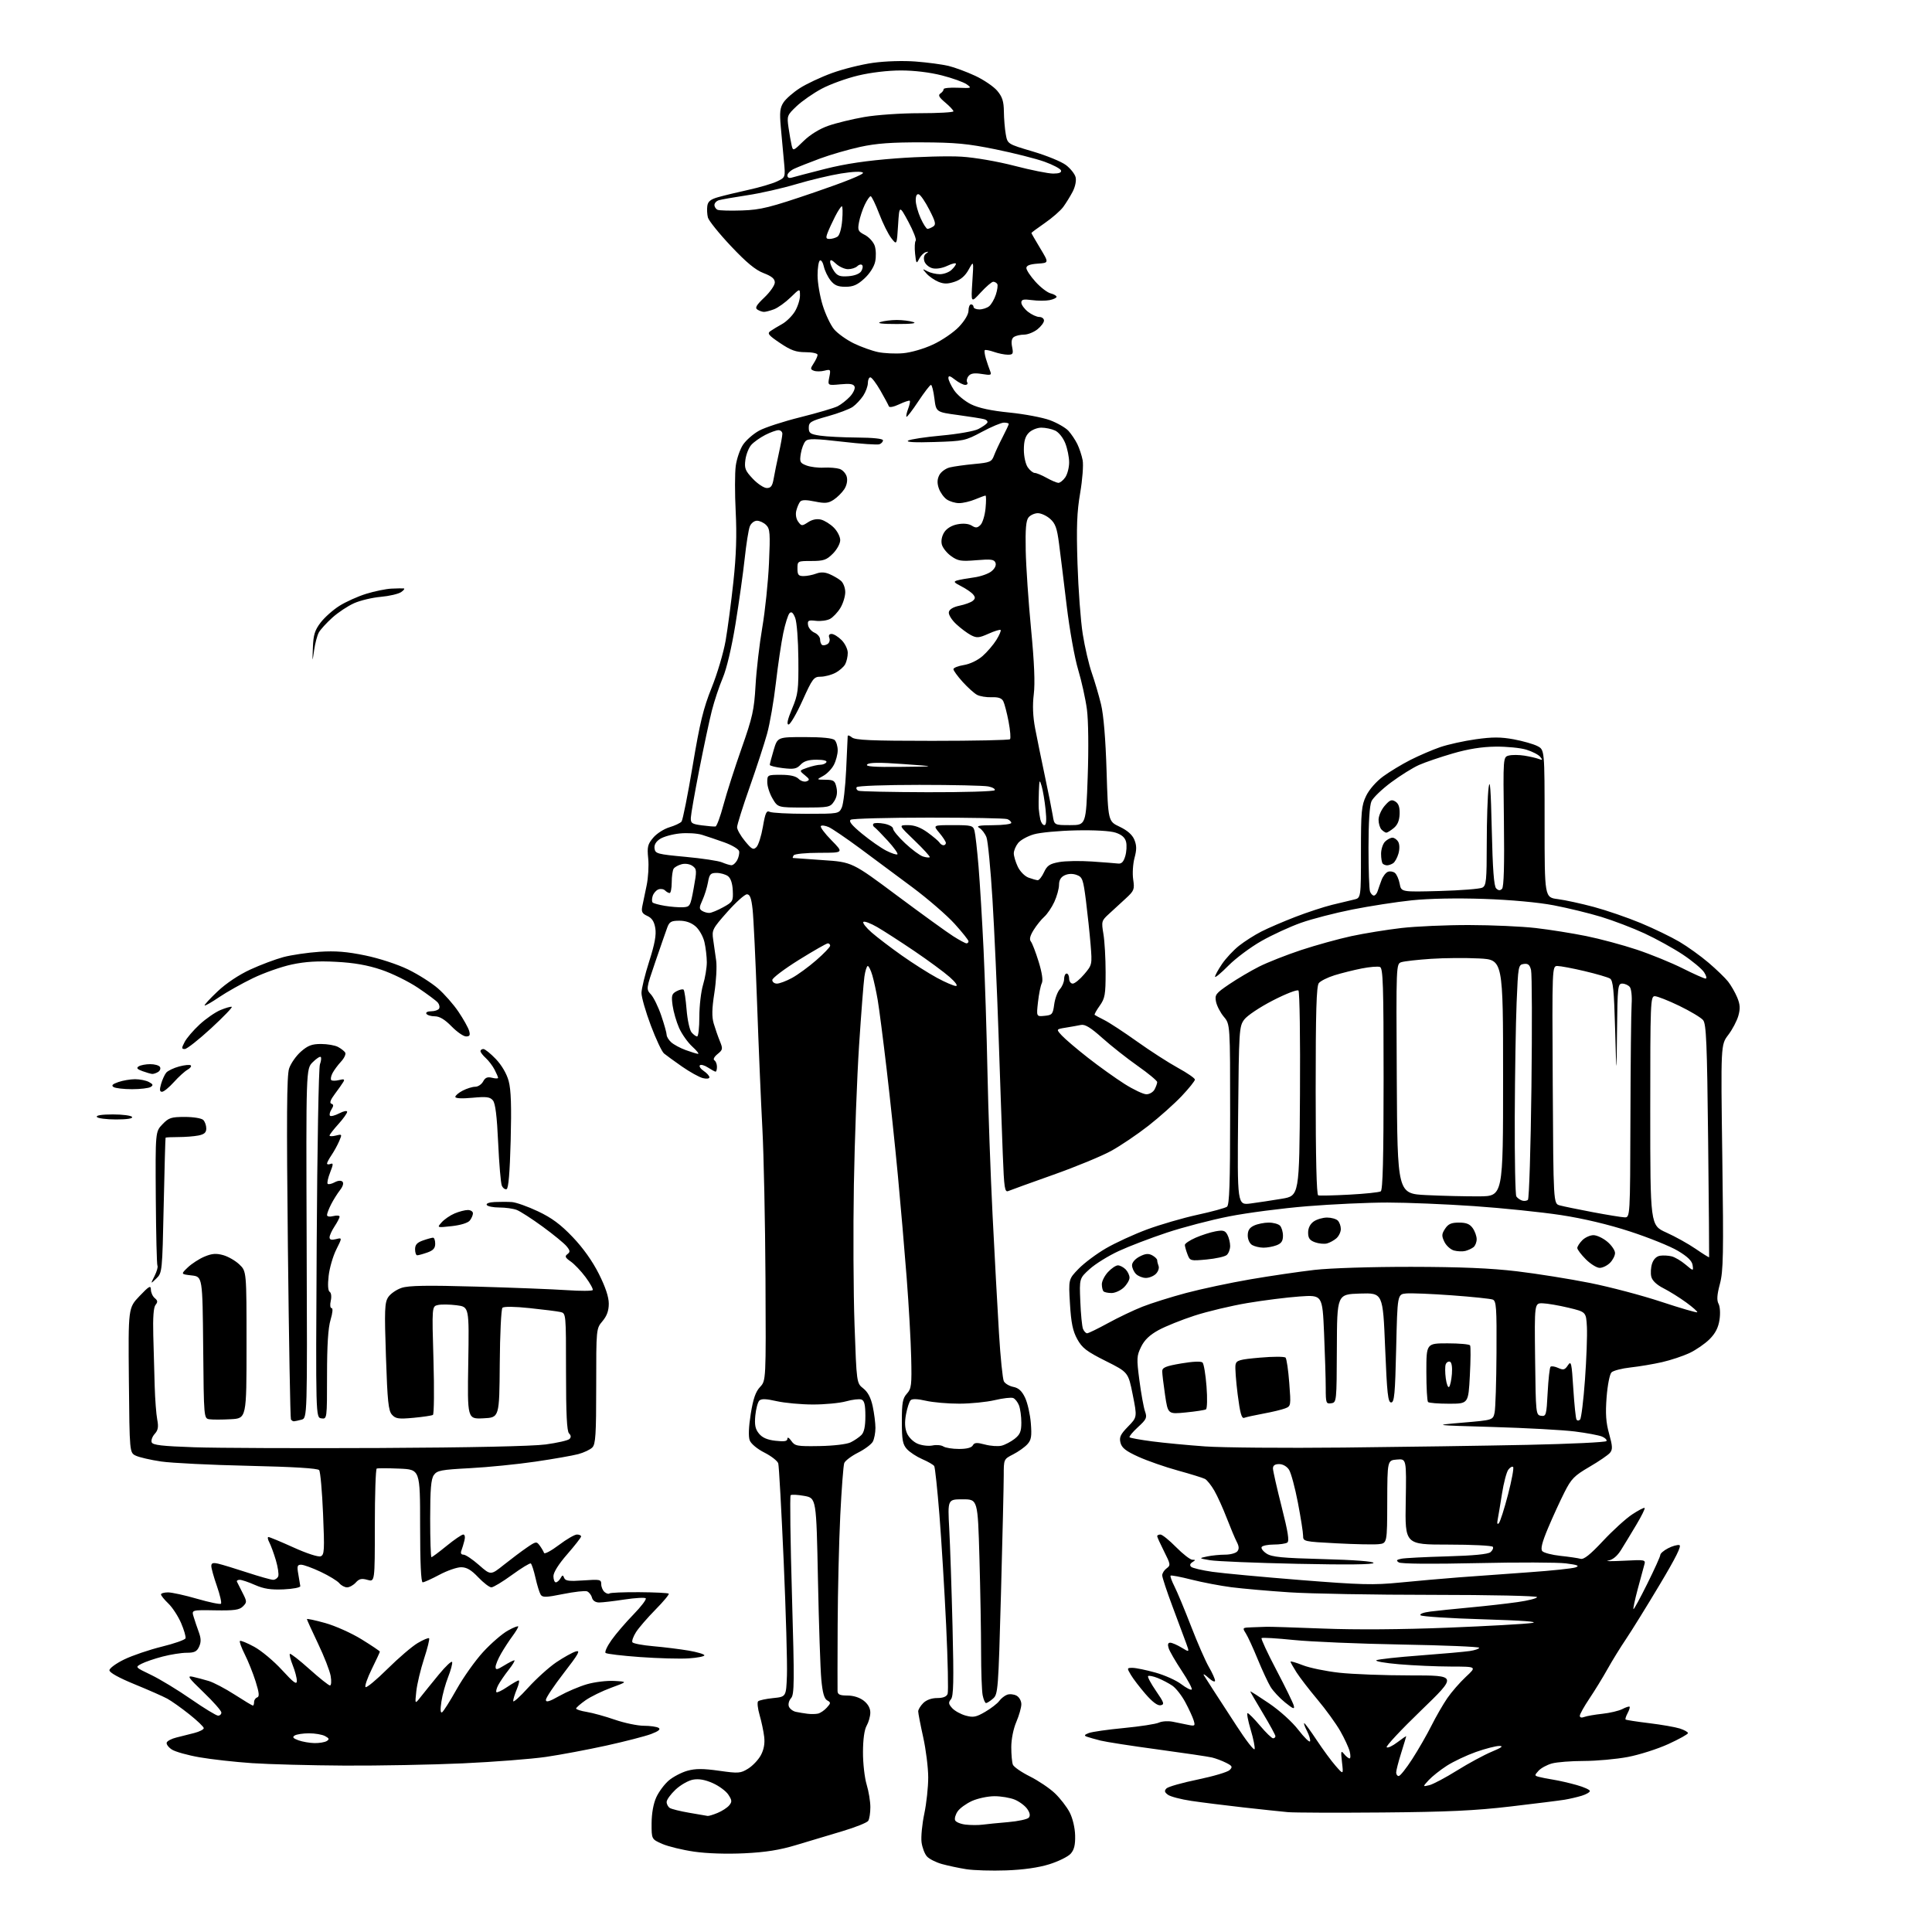 <?xml version="1.0" encoding="UTF-8" standalone="no"?>
<svg 
  version="1.1" 
  xmlns="http://www.w3.org/2000/svg" 
  xmlns:xlink="http://www.w3.org/1999/xlink" 
  xmlns:svg="http://www.w3.org/2000/svg"
  xmlns:rdf="http://www.w3.org/1999/02/22-rdf-syntax-ns#"
  xmlns:cc="http://creativecommons.org/ns#"
  xmlns:dc="http://purl.org/dc/elements/1.1/"
  viewBox="0 0 768 768"
  width="768"
  height="768"
>
<style>svg {background-color: white; }</style>"
<path stroke="none" fill="black" fill-rule="evenodd" d="M400.00,743.51C394.23,743.72 387.08,743.50 384.12,743.04C381.16,742.57 376.79,741.64 374.42,740.98C372.04,740.31 369.36,738.96 368.47,737.96C367.57,736.97 366.61,734.43 366.33,732.33C366.06,730.22 366.55,725.12 367.42,721.00C368.29,716.88 368.99,710.35 368.98,706.50C368.97,702.65 368.07,695.47 366.98,690.55C365.89,685.63 365.00,681.02 365.00,680.30C365.00,679.59 365.90,678.10 367.00,677.00C368.24,675.76 370.33,675.00 372.53,675.00C374.88,675.00 376.27,674.45 376.69,673.36C377.04,672.45 376.78,660.19 376.11,646.11C375.44,632.02 374.23,612.23 373.43,602.13C372.62,592.02 371.70,583.32 371.37,582.79C371.05,582.27 368.92,581.03 366.64,580.05C364.36,579.06 361.60,577.25 360.50,576.02C358.82,574.15 358.50,572.38 358.50,565.00C358.50,557.61 358.82,555.86 360.50,554.00C362.31,552.00 362.47,550.61 362.21,539.64C362.06,532.96 361.25,518.73 360.42,508.00C359.59,497.27 358.03,479.05 356.94,467.50C355.86,455.95 353.84,436.82 352.45,425.00C351.06,413.18 349.47,400.80 348.90,397.50C348.34,394.20 347.38,389.81 346.78,387.75C346.18,385.69 345.36,384.00 344.96,384.00C344.55,384.00 343.95,385.91 343.61,388.25C343.28,390.59 342.33,402.85 341.50,415.50C340.67,428.15 339.74,453.12 339.43,471.00C339.12,488.88 339.24,513.92 339.69,526.66C340.51,549.82 340.51,549.82 343.17,551.92C344.99,553.35 346.18,555.61 346.92,559.06C347.51,561.83 348.00,565.68 348.00,567.61C348.00,569.55 347.53,572.00 346.96,573.07C346.39,574.13 343.75,576.11 341.09,577.45C338.43,578.80 335.96,580.66 335.60,581.59C335.25,582.51 334.54,591.87 334.02,602.38C333.51,612.90 333.04,632.52 332.98,646.00C332.92,659.48 332.90,671.29 332.94,672.25C332.99,673.60 333.88,674.00 336.87,674.00C339.26,674.00 341.73,674.79 343.37,676.07C345.07,677.41 345.99,679.09 345.96,680.82C345.95,682.30 345.29,684.62 344.50,686.00C343.60,687.58 343.06,691.44 343.05,696.50C343.03,700.90 343.69,706.71 344.51,709.41C345.33,712.11 345.99,716.16 345.98,718.41C345.98,720.66 345.60,723.09 345.14,723.80C344.69,724.52 340.08,726.37 334.91,727.91C329.73,729.45 321.45,731.93 316.50,733.43C309.92,735.42 304.38,736.30 295.92,736.71C288.93,737.05 281.00,736.80 275.92,736.06C271.29,735.39 265.59,734.00 263.25,732.98C259.00,731.11 259.00,731.11 259.02,724.81C259.04,720.86 259.73,716.98 260.88,714.46C261.89,712.24 264.15,709.21 265.90,707.73C267.66,706.26 270.98,704.53 273.30,703.89C276.50,703.01 279.49,703.01 285.82,703.90C293.57,705.00 294.36,704.94 297.40,703.06C299.19,701.95 301.47,699.55 302.45,697.72C303.65,695.49 304.09,693.08 303.78,690.44C303.53,688.27 302.71,684.38 301.96,681.78C301.21,679.19 300.94,676.72 301.36,676.30C301.78,675.89 304.46,675.31 307.31,675.02C312.50,674.50 312.50,674.50 312.82,666.00C313.00,661.33 312.41,640.85 311.52,620.50C310.62,600.15 309.66,582.70 309.37,581.73C309.09,580.76 306.62,578.83 303.89,577.44C301.02,575.99 298.54,573.93 298.03,572.57C297.46,571.07 297.61,567.22 298.43,562.06C299.39,556.05 300.36,553.24 302.12,551.36C304.50,548.82 304.50,548.82 304.29,508.16C304.17,485.80 303.61,458.95 303.05,448.50C302.49,438.05 301.54,415.55 300.94,398.50C300.34,381.45 299.54,364.80 299.17,361.50C298.67,356.98 298.11,355.50 296.92,355.50C296.05,355.50 292.54,358.65 289.12,362.50C283.22,369.16 282.94,369.70 283.50,373.50C283.82,375.70 284.36,379.46 284.69,381.87C285.02,384.27 284.69,390.05 283.97,394.72C282.99,400.99 282.92,404.17 283.71,406.86C284.30,408.86 285.39,412.00 286.14,413.84C287.41,416.94 287.34,417.30 285.23,419.01C283.90,420.09 283.38,421.12 283.98,421.49C284.54,421.83 285.00,422.99 285.00,424.06C285.00,425.13 284.76,426.00 284.46,426.00C284.17,426.00 282.81,425.26 281.43,424.36C280.06,423.47 278.61,423.06 278.22,423.47C277.82,423.88 278.51,424.90 279.75,425.73C280.99,426.56 282.00,427.69 282.00,428.23C282.00,428.80 280.88,428.94 279.37,428.56C277.92,428.19 274.21,426.13 271.12,423.98C268.03,421.82 264.81,419.48 263.96,418.78C263.11,418.08 260.75,413.06 258.71,407.64C256.67,402.21 255.00,396.41 255.00,394.74C255.00,393.07 256.38,387.41 258.06,382.17C260.28,375.24 260.94,371.62 260.49,368.94C260.05,366.31 259.15,364.93 257.32,364.10C255.25,363.16 254.88,362.44 255.33,360.22C255.63,358.72 256.40,355.02 257.04,352.00C257.68,348.98 257.97,344.13 257.67,341.24C257.21,336.66 257.46,335.60 259.65,333.01C261.02,331.37 263.92,329.51 266.09,328.86C268.25,328.21 270.43,327.19 270.92,326.59C271.41,325.99 273.40,316.02 275.34,304.44C278.21,287.28 279.61,281.52 282.89,273.38C285.11,267.89 287.61,259.46 288.45,254.65C289.28,249.84 290.68,239.29 291.54,231.21C292.66,220.82 292.92,212.65 292.45,203.39C292.08,196.18 292.09,187.97 292.48,185.15C292.87,182.33 294.17,178.55 295.38,176.76C296.59,174.97 299.45,172.46 301.75,171.20C304.04,169.93 311.45,167.52 318.21,165.84C324.97,164.15 331.62,162.19 333.00,161.48C334.38,160.77 336.57,159.05 337.88,157.65C339.18,156.25 340.01,154.47 339.71,153.69C339.31,152.63 337.88,152.40 334.08,152.77C329.00,153.25 329.00,153.25 329.65,149.98C330.28,146.85 330.19,146.73 327.73,147.35C326.32,147.71 324.43,147.72 323.54,147.38C322.08,146.82 322.07,146.54 323.46,144.41C324.31,143.13 325.00,141.60 325.00,141.04C325.00,140.47 322.86,140.00 320.24,140.00C316.41,140.00 314.41,139.28 310.07,136.36C305.48,133.27 304.90,132.55 306.26,131.61C307.13,131.00 309.22,129.74 310.90,128.81C312.58,127.88 314.87,125.63 315.98,123.81C317.08,121.99 317.99,119.17 318.00,117.55C318.00,114.59 318.00,114.59 314.25,118.24C312.19,120.24 309.23,122.36 307.68,122.94C306.14,123.52 304.34,123.99 303.68,123.98C303.03,123.98 301.87,123.57 301.10,123.08C300.01,122.39 300.61,121.34 303.85,118.25C306.13,116.08 308.00,113.40 308.00,112.29C308.00,110.82 306.78,109.81 303.53,108.56C300.29,107.33 296.69,104.34 290.51,97.78C285.81,92.79 281.71,87.69 281.40,86.45C281.09,85.22 280.98,83.15 281.17,81.85C281.42,80.07 282.48,79.22 285.50,78.37C287.70,77.74 293.10,76.44 297.50,75.47C301.90,74.51 307.02,73.00 308.87,72.12C312.24,70.52 312.24,70.52 311.62,64.01C311.28,60.43 310.71,54.31 310.37,50.42C309.86,44.66 310.06,42.84 311.45,40.72C312.39,39.28 315.32,36.72 317.96,35.03C320.59,33.34 326.33,30.64 330.71,29.05C335.09,27.45 342.46,25.61 347.09,24.97C352.00,24.29 359.04,24.08 364.00,24.46C368.68,24.82 374.52,25.60 377.00,26.19C379.48,26.78 384.28,28.56 387.67,30.14C391.07,31.73 395.01,34.41 396.42,36.09C398.44,38.49 399.01,40.28 399.06,44.33C399.09,47.17 399.43,51.24 399.81,53.37C400.50,57.24 400.50,57.24 410.50,60.20C416.00,61.82 421.96,64.26 423.74,65.62C425.53,66.98 427.25,69.15 427.57,70.44C427.91,71.80 427.43,74.20 426.43,76.14C425.47,77.99 423.77,80.74 422.65,82.27C421.52,83.79 418.22,86.67 415.30,88.68C412.39,90.69 410.00,92.46 410.00,92.62C410.00,92.77 411.58,95.51 413.50,98.70C417.00,104.50 417.00,104.50 412.50,104.80C409.39,105.02 408.00,105.55 408.00,106.55C408.00,107.35 409.63,109.80 411.63,112.01C413.62,114.22 416.32,116.29 417.63,116.62C418.93,116.95 420.00,117.56 420.00,117.98C420.00,118.41 418.74,119.00 417.21,119.31C415.68,119.61 412.53,119.61 410.21,119.30C406.82,118.85 406.00,119.04 406.00,120.30C406.00,121.15 407.19,122.79 408.63,123.93C410.08,125.07 412.11,126.00 413.13,126.00C414.16,126.00 415.00,126.64 415.00,127.43C415.00,128.21 413.81,129.79 412.37,130.93C410.92,132.07 408.55,133.01 407.12,133.02C405.68,133.02 403.87,133.43 403.10,133.91C402.15,134.52 401.91,135.78 402.33,137.90C402.88,140.66 402.69,141.00 400.62,141.00C399.35,141.00 396.86,140.50 395.10,139.88C393.34,139.27 391.70,138.96 391.47,139.20C391.23,139.44 391.43,140.95 391.91,142.57C392.40,144.18 393.14,146.36 393.56,147.40C394.27,149.15 393.98,149.25 390.28,148.66C387.34,148.19 385.90,148.41 385.03,149.46C384.37,150.26 384.12,151.38 384.47,151.96C384.83,152.53 384.48,153.00 383.69,153.00C382.91,153.00 381.08,152.07 379.63,150.93C377.66,149.37 377.00,149.21 377.00,150.28C377.00,151.06 378.01,153.23 379.25,155.10C380.49,156.97 383.53,159.49 386.00,160.71C389.07,162.22 393.94,163.26 401.32,164.00C407.28,164.60 414.51,165.97 417.41,167.05C420.30,168.13 423.59,170.03 424.72,171.26C425.84,172.49 427.43,174.85 428.24,176.50C429.05,178.15 430.01,181.05 430.37,182.94C430.73,184.84 430.29,190.67 429.39,195.94C428.09,203.51 427.86,209.35 428.32,224.00C428.64,234.18 429.57,246.78 430.40,252.00C431.23,257.23 432.85,264.20 434.01,267.50C435.16,270.80 436.82,276.43 437.68,280.00C438.69,284.15 439.49,293.73 439.88,306.49C440.50,326.48 440.50,326.48 445.09,328.65C448.15,330.10 450.10,331.82 450.92,333.80C451.86,336.08 451.88,337.74 450.98,341.06C450.35,343.42 450.11,347.27 450.46,349.60C451.05,353.55 450.85,354.08 447.49,357.17C445.50,359.00 442.50,361.76 440.82,363.30C437.87,365.99 437.79,366.28 438.63,371.30C439.11,374.16 439.50,381.00 439.50,386.50C439.50,395.41 439.24,396.86 437.14,399.81C435.84,401.63 434.94,403.26 435.14,403.43C435.34,403.60 437.07,404.53 439.00,405.50C440.93,406.46 446.77,410.29 452.00,414.02C457.23,417.75 464.54,422.46 468.25,424.49C471.96,426.52 475.00,428.62 475.00,429.15C475.00,429.68 472.64,432.63 469.75,435.69C466.86,438.75 460.90,444.07 456.50,447.51C452.10,450.95 445.43,455.46 441.67,457.52C437.92,459.58 427.57,463.85 418.67,467.00C409.78,470.16 401.76,473.05 400.86,473.44C399.39,474.06 399.15,472.50 398.62,458.82C398.29,450.39 397.54,429.10 396.95,411.50C396.36,393.90 395.27,369.60 394.52,357.50C393.78,345.40 392.71,334.30 392.14,332.83C391.57,331.36 390.30,329.69 389.31,329.11C387.92,328.31 389.20,328.05 394.75,328.03C398.74,328.01 402.00,327.60 402.00,327.11C402.00,326.62 401.29,325.94 400.42,325.61C399.55,325.27 385.49,325.01 369.17,325.02C352.85,325.02 338.92,325.40 338.20,325.85C337.27,326.45 338.53,328.01 342.69,331.44C345.87,334.06 350.21,337.09 352.33,338.17C354.46,339.25 356.44,339.89 356.74,339.59C357.05,339.29 355.34,336.89 352.95,334.27C350.56,331.65 348.14,329.19 347.58,328.80C347.02,328.42 346.86,327.81 347.23,327.43C347.60,327.06 349.50,327.06 351.45,327.43C353.40,327.79 355.00,328.68 355.00,329.41C355.00,330.13 357.17,332.76 359.83,335.24C362.48,337.72 365.66,340.08 366.90,340.47C368.14,340.86 369.34,340.99 369.58,340.75C369.82,340.52 367.12,337.55 363.59,334.16C357.17,328.00 357.17,328.00 360.94,328.00C363.51,328.00 365.98,328.93 368.75,330.93C370.98,332.55 373.10,334.35 373.46,334.93C373.82,335.52 374.54,336.00 375.06,336.00C375.58,336.00 376.00,335.58 376.00,335.08C376.00,334.57 374.83,332.77 373.41,331.08C370.82,328.00 370.82,328.00 378.79,328.00C386.21,328.00 386.81,328.16 387.38,330.25C387.72,331.49 388.44,337.90 388.99,344.50C389.53,351.10 390.43,365.95 390.98,377.50C391.53,389.05 392.23,410.88 392.53,426.00C392.83,441.12 393.75,466.77 394.56,483.00C395.38,499.23 396.52,520.36 397.11,529.97C397.69,539.58 398.57,548.19 399.05,549.09C399.53,550.00 401.23,551.00 402.83,551.32C404.91,551.73 406.22,552.93 407.49,555.62C408.46,557.67 409.49,562.20 409.77,565.69C410.19,570.97 409.96,572.39 408.39,574.12C407.35,575.27 404.81,577.07 402.75,578.13C399.00,580.04 399.00,580.04 399.00,586.56C399.00,590.14 398.51,611.16 397.91,633.25C396.86,671.86 396.73,673.50 394.75,675.21C393.62,676.20 392.37,677.00 391.97,677.00C391.57,677.00 390.97,675.59 390.62,673.88C390.28,672.16 390.00,664.39 390.00,656.62C390.00,648.86 389.70,632.04 389.34,619.25C388.68,596.00 388.68,596.00 382.69,596.00C376.70,596.00 376.70,596.00 377.34,607.75C377.69,614.21 378.28,631.74 378.65,646.71C379.18,668.29 379.05,674.24 378.02,675.48C376.94,676.77 377.03,677.37 378.51,679.01C379.50,680.10 381.90,681.43 383.85,681.97C386.90,682.81 388.02,682.59 391.66,680.46C394.00,679.09 396.49,677.16 397.20,676.17C397.92,675.18 399.32,674.06 400.32,673.69C401.32,673.31 403.01,673.47 404.07,674.04C405.15,674.61 406.00,676.12 406.00,677.45C406.00,678.76 405.10,681.93 404.00,684.50C402.83,687.22 402.00,691.39 402.00,694.50C402.00,697.44 402.28,700.57 402.63,701.47C402.97,702.36 406.01,704.47 409.38,706.15C412.74,707.83 417.23,710.85 419.33,712.85C421.44,714.86 424.09,718.28 425.21,720.46C426.41,722.78 427.30,726.56 427.38,729.60C427.47,733.42 427.00,735.34 425.59,736.90C424.53,738.07 420.71,739.95 417.09,741.08C412.80,742.41 406.83,743.26 400.00,743.51zM390.50,725.34C392.15,725.12 396.76,724.66 400.75,724.32C404.74,723.98 408.44,723.18 408.97,722.54C409.62,721.75 409.41,720.61 408.34,719.08C407.46,717.82 405.24,716.16 403.40,715.39C401.57,714.63 397.91,714.01 395.28,714.02C392.65,714.03 388.65,714.89 386.38,715.91C384.12,716.94 381.56,718.78 380.71,720.01C379.85,721.23 379.38,722.83 379.66,723.56C379.94,724.29 381.82,725.08 383.84,725.31C385.85,725.54 388.85,725.55 390.50,725.34zM281.28,721.86C281.71,721.94 283.51,721.39 285.28,720.65C287.05,719.92 289.12,718.57 289.87,717.66C291.04,716.25 290.99,715.63 289.53,713.41C288.60,711.98 285.80,709.91 283.31,708.81C280.20,707.44 277.75,707.01 275.43,707.45C273.57,707.80 270.47,709.58 268.53,711.41C266.59,713.24 265.00,715.44 265.00,716.31C265.00,717.17 265.56,718.25 266.25,718.69C266.94,719.14 270.43,720.00 274.00,720.61C277.57,721.23 280.85,721.79 281.28,721.86zM549.50,720.49C531.35,720.64 514.48,720.58 512.00,720.36C509.52,720.14 501.54,719.29 494.27,718.48C486.99,717.66 477.66,716.49 473.55,715.88C469.43,715.27 465.26,714.17 464.28,713.45C462.90,712.43 462.77,711.86 463.70,710.92C464.35,710.25 469.95,708.66 476.13,707.39C482.31,706.11 488.01,704.42 488.80,703.62C490.06,702.37 489.88,701.99 487.37,700.73C485.79,699.93 483.28,698.99 481.78,698.63C480.28,698.27 470.61,696.84 460.28,695.44C449.95,694.05 439.70,692.46 437.50,691.91C435.30,691.35 432.82,690.65 432.00,690.35C430.86,689.93 431.06,689.58 432.82,688.91C434.09,688.42 440.39,687.52 446.82,686.91C453.24,686.29 459.48,685.33 460.67,684.77C461.86,684.21 464.34,684.05 466.17,684.41C468.00,684.78 470.79,685.34 472.36,685.67C475.00,686.21 475.16,686.08 474.50,683.88C474.10,682.57 472.61,679.33 471.19,676.68C469.77,674.02 467.45,671.06 466.05,670.10C464.65,669.14 462.02,667.76 460.22,667.04C458.41,666.32 456.69,665.98 456.39,666.28C456.09,666.58 457.50,669.22 459.52,672.16C462.75,676.85 462.98,677.54 461.38,677.87C460.18,678.11 458.12,676.58 455.37,673.41C453.07,670.75 450.44,667.33 449.54,665.79C447.92,663.06 447.94,663.00 450.22,663.00C451.50,663.00 455.56,663.84 459.24,664.86C462.92,665.88 467.55,667.95 469.53,669.46C471.51,670.97 473.40,671.94 473.72,671.61C474.04,671.29 472.28,667.97 469.79,664.23C467.31,660.49 464.96,656.44 464.57,655.22C464.09,653.69 464.28,653.00 465.18,653.00C465.91,653.01 467.93,653.88 469.69,654.95C472.87,656.89 472.87,656.89 471.52,653.20C470.78,651.16 468.33,644.60 466.09,638.61C463.84,632.62 462.00,627.04 462.00,626.22C462.00,625.39 462.79,624.14 463.75,623.44C465.39,622.24 465.33,621.83 462.75,616.73C461.24,613.74 460.00,611.01 460.00,610.65C460.00,610.29 460.58,610.00 461.29,610.00C462.00,610.00 464.79,612.25 467.50,615.00C470.21,617.75 473.12,620.01 473.96,620.02C475.31,620.03 475.32,620.14 474.01,620.97C473.04,621.59 472.86,622.24 473.51,622.84C474.05,623.34 477.88,624.24 482.00,624.83C486.12,625.42 501.88,626.88 517.00,628.09C541.04,630.00 546.01,630.13 556.50,629.09C563.10,628.44 573.67,627.51 580.00,627.02C586.33,626.54 598.86,625.63 607.85,625.00C616.85,624.37 625.17,623.49 626.35,623.05C628.02,622.42 627.16,622.07 622.50,621.47C619.20,621.05 603.23,621.00 587.00,621.37C568.98,621.77 556.94,621.66 556.05,621.08C554.90,620.33 555.10,620.03 557.05,619.62C558.40,619.34 566.59,618.92 575.25,618.68C585.70,618.39 591.50,617.83 592.49,617.01C593.31,616.33 593.73,615.37 593.43,614.89C593.13,614.40 585.15,614.00 575.69,614.00C558.50,614.00 558.50,614.00 558.80,596.94C559.09,579.87 559.09,579.87 555.30,580.19C551.50,580.50 551.50,580.50 551.45,597.00C551.41,613.50 551.41,613.50 547.95,613.84C546.05,614.03 538.54,613.88 531.25,613.49C518.21,612.81 518.00,612.76 518.00,610.45C518.00,609.16 517.07,603.24 515.93,597.30C514.79,591.36 513.21,585.49 512.41,584.25C511.54,582.91 509.95,582.00 508.48,582.00C506.78,582.00 506.01,582.55 506.02,583.75C506.04,584.71 507.59,591.56 509.47,598.97C512.03,609.04 512.59,612.64 511.70,613.21C511.04,613.63 508.61,613.98 506.31,613.98C504.00,613.99 501.85,614.43 501.53,614.96C501.20,615.48 502.08,616.66 503.48,617.58C505.57,618.95 509.65,619.34 526.01,619.77C538.30,620.09 546.00,620.67 546.00,621.29C546.00,621.94 535.64,622.06 515.75,621.64C499.11,621.29 483.48,620.64 481.00,620.21C476.50,619.43 476.50,619.43 479.87,618.71C481.73,618.32 484.94,618.00 487.00,618.00C489.07,618.00 491.24,617.41 491.84,616.70C492.62,615.76 492.56,614.71 491.62,612.90C490.91,611.53 489.13,607.28 487.65,603.46C486.18,599.63 483.97,594.74 482.74,592.60C481.51,590.45 479.82,588.34 479.00,587.90C478.18,587.47 473.35,585.97 468.27,584.57C463.19,583.18 456.12,580.71 452.56,579.10C447.53,576.82 445.93,575.57 445.41,573.50C444.86,571.32 445.40,570.17 448.40,567.10C452.06,563.35 452.06,563.35 450.28,554.43C448.50,545.50 448.50,545.50 439.51,541.00C431.92,537.20 430.17,535.85 428.22,532.32C426.45,529.09 425.79,525.90 425.33,518.32C424.74,508.50 424.74,508.50 428.77,504.35C430.98,502.07 435.88,498.41 439.65,496.22C443.42,494.03 450.77,490.65 456.00,488.71C461.23,486.78 470.23,484.16 476.00,482.90C481.77,481.65 487.06,480.20 487.75,479.69C488.71,478.97 489.00,470.43 489.00,442.95C489.00,407.15 489.00,407.15 486.49,404.18C485.12,402.54 483.72,399.85 483.39,398.21C482.84,395.44 483.24,394.91 488.65,391.24C491.87,389.06 497.22,385.90 500.54,384.23C503.86,382.56 511.36,379.60 517.21,377.66C523.07,375.73 532.05,373.24 537.18,372.13C542.30,371.03 551.23,369.58 557.00,368.91C562.77,368.24 574.92,367.70 584.00,367.72C593.08,367.73 605.00,368.27 610.50,368.91C616.00,369.54 625.00,370.98 630.50,372.09C636.00,373.20 645.07,375.64 650.65,377.50C656.23,379.36 664.44,382.71 668.88,384.94C673.32,387.17 677.43,389.00 678.00,389.00C678.58,389.00 678.31,387.88 677.41,386.50C676.51,385.13 672.70,381.96 668.95,379.46C665.19,376.97 658.34,373.18 653.71,371.04C649.09,368.90 641.35,365.95 636.51,364.47C631.67,363.00 623.17,360.93 617.61,359.87C611.49,358.70 600.56,357.70 589.92,357.33C579.06,356.96 568.10,357.17 561.21,357.89C555.09,358.53 544.44,360.18 537.56,361.55C530.67,362.92 521.49,365.29 517.16,366.83C512.83,368.36 505.76,371.61 501.45,374.06C497.14,376.50 491.23,380.91 488.31,383.86C485.39,386.81 483.00,388.79 483.00,388.26C483.00,387.73 484.24,385.47 485.75,383.23C487.26,380.99 490.30,377.73 492.50,375.98C494.70,374.23 498.72,371.67 501.43,370.29C504.14,368.91 510.22,366.30 514.93,364.48C519.64,362.66 526.20,360.51 529.50,359.69C532.80,358.88 536.74,357.93 538.25,357.59C541.00,356.96 541.00,356.96 541.00,338.80C541.00,322.46 541.21,320.20 543.07,316.35C544.29,313.83 547.08,310.65 549.82,308.64C552.40,306.75 557.28,303.80 560.69,302.07C564.09,300.35 569.41,298.06 572.52,296.99C575.62,295.93 581.98,294.52 586.65,293.87C593.25,292.94 596.60,292.95 601.72,293.89C605.34,294.56 609.59,295.77 611.15,296.58C614.00,298.05 614.00,298.05 614.00,327.40C614.00,356.74 614.00,356.74 619.25,357.41C622.14,357.78 628.61,359.19 633.63,360.54C638.65,361.89 647.01,364.77 652.21,366.93C657.41,369.09 664.32,372.44 667.58,374.36C670.84,376.28 676.05,380.03 679.16,382.68C682.27,385.33 685.77,388.71 686.94,390.19C688.10,391.67 689.73,394.50 690.56,396.48C691.72,399.27 691.83,400.90 691.02,403.79C690.44,405.83 688.64,409.26 687.00,411.41C684.03,415.31 684.03,415.31 684.64,459.91C685.18,498.67 685.05,505.27 683.68,510.41C682.53,514.72 682.39,516.86 683.15,518.28C683.75,519.39 683.91,522.12 683.53,524.65C683.06,527.76 681.89,530.04 679.58,532.35C677.77,534.16 674.18,536.63 671.61,537.85C669.03,539.06 664.13,540.69 660.71,541.47C657.29,542.25 651.66,543.20 648.18,543.58C644.71,543.96 641.29,544.85 640.59,545.55C639.87,546.27 639.02,550.63 638.65,555.41C638.15,561.96 638.38,565.41 639.65,569.96C641.03,574.93 641.09,576.19 639.99,577.52C639.26,578.39 635.59,580.91 631.82,583.10C625.78,586.63 624.61,587.82 621.86,593.28C620.14,596.68 617.23,603.03 615.39,607.40C613.02,613.03 612.34,615.70 613.07,616.58C613.63,617.26 616.88,618.11 620.30,618.48C623.71,618.84 627.31,619.37 628.30,619.65C629.58,620.02 632.10,618.02 637.17,612.60C641.06,608.43 646.29,603.67 648.79,602.02C651.29,600.36 653.53,599.20 653.77,599.44C654.01,599.67 652.51,602.71 650.43,606.18C648.36,609.66 645.63,614.16 644.36,616.18C642.86,618.58 641.10,620.04 639.28,620.36C637.75,620.64 640.49,620.66 645.37,620.42C654.20,619.97 654.24,619.98 653.58,622.23C653.22,623.48 652.04,627.84 650.96,631.92C649.88,635.99 649.14,639.48 649.32,639.66C649.50,639.84 651.98,635.30 654.82,629.57C657.67,623.84 660.00,618.68 660.00,618.11C660.00,617.53 661.38,616.34 663.07,615.47C664.75,614.59 666.78,614.02 667.56,614.19C668.56,614.41 666.22,619.12 659.71,630.00C654.62,638.52 648.62,648.20 646.40,651.50C644.17,654.80 640.84,660.20 639.00,663.50C637.16,666.80 633.93,672.06 631.82,675.20C629.72,678.33 628.00,681.41 628.00,682.05C628.00,682.75 628.69,682.94 629.75,682.52C630.71,682.15 633.95,681.58 636.94,681.26C639.94,680.94 643.52,680.09 644.90,679.38C646.28,678.66 647.58,678.24 647.79,678.45C647.99,678.66 647.64,679.81 647.00,681.00C646.36,682.19 646.00,683.33 646.20,683.53C646.39,683.73 650.59,684.38 655.53,684.98C660.46,685.58 665.96,686.54 667.75,687.11C669.54,687.69 671.00,688.51 671.00,688.94C671.00,689.37 667.49,691.32 663.21,693.28C658.93,695.24 651.68,697.55 647.10,698.42C642.52,699.29 634.67,700.00 629.64,700.01C624.61,700.01 618.88,700.46 616.90,701.01C614.92,701.56 612.52,702.87 611.58,703.92C609.94,705.72 609.95,705.85 611.68,706.32C612.68,706.60 615.30,707.11 617.50,707.46C619.70,707.81 623.86,708.76 626.75,709.58C629.64,710.39 632.00,711.46 632.00,711.95C632.00,712.44 630.54,713.29 628.75,713.84C626.96,714.38 623.92,715.09 622.00,715.41C620.08,715.73 610.40,716.94 600.50,718.10C586.39,719.76 575.37,720.27 549.50,720.49zM568.17,709.64C569.64,709.29 574.59,706.67 579.17,703.81C583.75,700.95 589.98,697.59 593.00,696.33C596.95,694.69 597.79,694.05 596.00,694.04C594.62,694.04 590.45,695.12 586.72,696.43C583.00,697.75 577.80,700.21 575.17,701.89C572.54,703.58 569.29,706.16 567.94,707.62C565.50,710.28 565.50,710.28 568.17,709.64zM556.02,706.00C556.58,706.00 559.00,702.96 561.39,699.25C563.79,695.54 567.21,689.58 569.01,686.00C570.80,682.42 573.64,677.50 575.32,675.05C577.00,672.60 580.33,668.78 582.72,666.55C587.07,662.50 587.07,662.50 576.79,662.48C571.13,662.47 561.84,662.06 556.15,661.57C550.46,661.09 546.41,660.36 547.15,659.97C547.89,659.58 555.70,658.72 564.50,658.07C573.30,657.41 582.19,656.62 584.25,656.31C586.31,656.00 588.00,655.42 588.00,655.01C588.00,654.61 574.16,654.03 557.25,653.73C540.34,653.43 520.99,652.61 514.25,651.92C507.52,651.23 501.77,650.89 501.49,651.17C501.21,651.46 503.86,657.15 507.37,663.83C510.89,670.51 513.99,676.87 514.28,677.95C514.71,679.60 514.14,679.40 510.85,676.76C508.69,675.02 506.08,672.22 505.06,670.55C504.04,668.87 501.74,663.90 499.93,659.50C498.13,655.10 496.01,650.49 495.21,649.25C493.81,647.06 493.87,647.00 497.63,646.88C499.76,646.82 502.40,646.72 503.50,646.67C504.60,646.62 514.73,646.94 526.00,647.38C538.88,647.89 557.27,647.76 575.50,647.03C591.45,646.40 606.52,645.55 609.00,645.15C611.97,644.67 605.35,644.17 589.54,643.70C576.36,643.31 565.19,642.59 564.70,642.10C564.18,641.58 565.85,640.96 568.66,640.61C571.32,640.27 578.45,639.54 584.50,638.98C590.55,638.42 598.99,637.47 603.25,636.86C607.51,636.26 611.00,635.37 611.00,634.88C611.00,634.39 592.79,633.99 569.25,633.98C546.29,633.98 520.75,633.52 512.50,632.97C504.25,632.43 493.90,631.51 489.50,630.95C485.10,630.38 477.96,629.02 473.62,627.92C469.29,626.82 465.56,626.11 465.33,626.34C465.10,626.57 465.79,628.50 466.87,630.63C467.95,632.76 470.93,639.90 473.48,646.50C476.03,653.10 479.22,660.38 480.56,662.68C481.90,664.98 483.00,667.42 483.00,668.10C483.00,668.80 481.84,668.28 480.35,666.92C478.90,665.59 478.11,665.18 478.60,666.02C479.10,666.85 480.68,669.33 482.11,671.52C483.55,673.71 487.78,680.23 491.52,686.00C495.25,691.77 498.49,695.96 498.72,695.31C498.94,694.65 498.24,691.16 497.16,687.56C496.08,683.95 495.53,681.00 495.94,681.00C496.35,681.00 498.58,683.25 500.90,686.00C503.22,688.75 505.54,691.00 506.06,691.00C506.58,691.00 507.00,690.62 507.00,690.16C507.00,689.70 504.75,685.58 502.00,681.00C499.25,676.42 497.00,672.54 497.00,672.36C497.00,672.18 500.34,674.31 504.42,677.08C508.70,679.98 513.66,684.46 516.13,687.67C518.49,690.73 520.58,692.76 520.77,692.18C520.96,691.61 520.41,689.76 519.54,688.07C518.66,686.38 518.18,685.00 518.45,685.00C518.73,685.00 520.97,688.04 523.42,691.75C525.88,695.46 529.27,700.08 530.97,702.00C534.04,705.50 534.04,705.50 533.46,700.50C532.95,696.08 533.05,695.70 534.30,697.25C535.08,698.21 536.06,699.00 536.47,699.00C536.88,699.00 536.91,697.76 536.53,696.25C536.16,694.74 534.46,691.07 532.77,688.10C531.07,685.14 527.00,679.51 523.71,675.60C520.43,671.70 516.68,666.82 515.37,664.77C514.07,662.72 513.00,660.81 513.00,660.53C513.00,660.26 515.19,660.89 517.86,661.94C520.53,663.00 527.04,664.34 532.32,664.93C537.60,665.52 550.33,666.00 560.62,666.00C579.31,666.00 579.31,666.00 564.91,679.92C556.98,687.57 550.83,694.16 551.22,694.56C551.62,694.95 553.53,694.07 555.47,692.59C557.41,691.11 558.99,690.03 558.99,690.20C558.98,690.36 558.08,693.35 556.99,696.84C555.89,700.33 555.00,703.81 555.00,704.59C555.00,705.37 555.46,706.00 556.02,706.00zM137.00,701.85C123.53,701.77 106.97,701.34 100.20,700.88C93.44,700.42 84.04,699.38 79.32,698.55C74.59,697.73 69.64,696.34 68.30,695.46C66.97,694.59 66.05,693.35 66.27,692.70C66.48,692.06 68.20,691.16 70.08,690.70C71.96,690.24 75.19,689.43 77.25,688.89C79.31,688.36 81.00,687.49 81.00,686.97C81.00,686.45 78.41,683.97 75.25,681.46C72.09,678.94 68.15,676.15 66.50,675.25C64.85,674.35 59.00,671.77 53.50,669.52C47.25,666.96 43.50,664.88 43.50,663.96C43.50,663.16 46.15,661.22 49.39,659.65C52.63,658.08 59.35,655.80 64.33,654.57C69.31,653.35 73.55,651.86 73.75,651.25C73.95,650.64 73.16,647.92 71.99,645.19C70.81,642.46 68.54,638.97 66.93,637.43C65.32,635.89 64.00,634.26 64.00,633.81C64.00,633.37 65.26,633.00 66.79,633.00C68.33,633.00 73.55,634.15 78.40,635.56C83.25,636.96 87.50,637.84 87.84,637.50C88.17,637.16 87.45,634.01 86.23,630.50C85.00,627.00 84.00,623.41 84.00,622.54C84.00,621.33 84.64,621.11 86.75,621.59C88.26,621.94 93.46,623.52 98.31,625.11C103.15,626.70 107.78,628.00 108.59,628.00C109.40,628.00 110.30,627.37 110.60,626.60C110.90,625.83 110.47,622.94 109.65,620.18C108.83,617.42 107.65,614.22 107.04,613.08C106.43,611.94 106.28,611.00 106.71,610.99C107.15,610.99 111.62,612.85 116.66,615.13C121.93,617.52 126.52,619.01 127.47,618.65C128.94,618.09 129.04,616.32 128.42,601.76C128.05,592.82 127.35,585.00 126.87,584.40C126.30,583.67 116.70,583.09 98.75,582.68C83.76,582.35 68.12,581.57 64.00,580.96C59.88,580.35 55.38,579.31 54.00,578.66C51.50,577.47 51.50,577.47 51.23,548.70C50.97,519.92 50.97,519.92 55.46,515.21C59.25,511.23 59.96,510.83 59.98,512.63C59.99,513.80 60.68,515.32 61.51,516.01C62.70,516.99 62.77,517.57 61.84,518.70C61.04,519.66 60.74,523.65 60.93,530.81C61.08,536.69 61.33,545.77 61.49,551.00C61.64,556.23 62.10,562.21 62.50,564.29C63.07,567.22 62.84,568.52 61.50,570.00C60.54,571.06 60.00,572.56 60.30,573.34C60.72,574.44 64.41,574.87 77.17,575.31C86.15,575.62 119.38,575.75 151.00,575.60C186.85,575.43 211.67,574.90 216.93,574.19C221.56,573.56 225.81,572.59 226.38,572.02C227.07,571.33 227.02,570.62 226.20,569.80C225.34,568.94 225.00,562.09 225.00,545.32C225.00,522.04 225.00,522.04 222.75,521.54C221.51,521.26 216.03,520.57 210.57,520.00C204.56,519.36 200.29,519.31 199.73,519.87C199.23,520.37 198.74,530.40 198.66,542.14C198.50,563.50 198.50,563.50 192.14,563.80C185.78,564.10 185.78,564.10 186.14,541.80C186.50,519.50 186.50,519.50 181.50,518.86C178.75,518.51 175.42,518.46 174.10,518.76C171.69,519.29 171.69,519.29 172.31,540.61C172.65,552.34 172.55,562.16 172.09,562.45C171.63,562.73 168.16,563.25 164.38,563.60C158.43,564.15 157.27,563.98 155.81,562.36C154.40,560.79 154.01,557.09 153.42,539.29C152.79,520.69 152.90,517.80 154.32,515.64C155.20,514.29 157.61,512.62 159.67,511.94C162.49,511.01 169.79,510.89 189.45,511.45C203.78,511.86 219.93,512.49 225.34,512.86C230.75,513.23 235.37,513.21 235.61,512.82C235.85,512.43 234.58,510.12 232.78,507.69C230.97,505.26 228.30,502.45 226.83,501.44C224.67,499.94 224.43,499.40 225.55,498.55C226.72,497.67 226.66,497.16 225.22,495.40C224.27,494.24 219.99,490.73 215.70,487.60C211.41,484.47 206.77,481.48 205.39,480.96C204.00,480.43 200.90,480.00 198.49,480.00C196.09,480.00 193.84,479.55 193.50,479.00C193.14,478.41 194.44,477.92 196.69,477.82C198.79,477.72 201.85,477.73 203.50,477.84C205.15,477.96 209.81,479.61 213.85,481.52C219.33,484.11 222.85,486.72 227.65,491.75C231.78,496.07 235.52,501.33 238.05,506.37C240.68,511.60 242.00,515.57 242.00,518.22C242.00,521.02 241.25,523.10 239.50,525.18C237.00,528.15 237.00,528.15 237.00,551.01C237.00,570.28 236.76,574.10 235.45,575.40C234.61,576.25 232.10,577.43 229.89,578.03C227.69,578.62 220.01,579.97 212.84,581.02C205.67,582.08 193.97,583.24 186.85,583.62C175.32,584.23 173.74,584.53 172.45,586.37C171.34,587.96 171.00,591.99 171.00,603.72C171.00,612.13 171.23,619.00 171.51,619.00C171.80,619.00 174.51,616.98 177.55,614.50C180.59,612.02 183.56,610.00 184.15,610.00C184.78,610.00 184.97,610.99 184.61,612.41C184.28,613.73 183.73,615.53 183.40,616.41C183.01,617.42 183.32,618.00 184.25,618.00C185.06,618.00 187.82,619.85 190.39,622.11C195.06,626.22 195.06,626.22 200.28,622.05C203.15,619.76 207.24,616.69 209.36,615.23C213.07,612.69 213.28,612.66 214.58,614.43C215.32,615.45 216.08,616.75 216.27,617.32C216.46,617.89 219.11,616.47 222.15,614.18C225.19,611.88 228.43,610.00 229.34,610.00C230.25,610.00 231.00,610.34 231.00,610.76C231.00,611.17 228.52,614.35 225.50,617.82C222.06,621.76 220.00,625.04 220.00,626.56C220.00,627.90 220.43,629.00 220.95,629.00C221.47,629.00 222.31,628.28 222.80,627.39C223.58,626.01 223.78,625.99 224.27,627.26C224.73,628.45 226.26,628.64 231.92,628.24C238.52,627.77 239.00,627.87 239.00,629.74C239.00,630.85 239.60,632.26 240.34,632.87C241.08,633.48 241.94,633.73 242.25,633.42C242.56,633.11 247.88,632.88 254.07,632.92C260.26,632.96 265.55,633.22 265.83,633.50C266.11,633.78 263.74,636.63 260.57,639.84C257.40,643.06 253.91,647.09 252.82,648.81C251.73,650.53 251.09,652.34 251.39,652.83C251.70,653.32 255.44,654.03 259.72,654.40C264.00,654.77 270.31,655.56 273.75,656.14C277.19,656.73 280.00,657.57 280.00,658.01C280.00,658.46 277.19,659.01 273.75,659.23C270.31,659.46 261.65,659.22 254.50,658.71C247.35,658.20 241.15,657.46 240.73,657.07C240.30,656.68 241.37,654.36 243.10,651.93C244.82,649.49 248.75,644.92 251.81,641.78C254.88,638.63 257.07,635.74 256.69,635.35C256.30,634.97 252.50,635.19 248.24,635.83C243.99,636.48 239.45,637.01 238.16,637.01C236.69,637.00 235.62,636.28 235.31,635.07C235.03,634.01 234.15,632.89 233.35,632.58C232.56,632.28 228.28,632.76 223.85,633.65C217.01,635.03 215.66,635.06 214.92,633.89C214.44,633.12 213.51,630.12 212.86,627.20C212.20,624.29 211.36,621.72 211.00,621.50C210.63,621.27 207.28,623.32 203.54,626.04C199.80,628.77 196.11,631.00 195.33,631.00C194.55,631.00 192.21,629.20 190.11,627.00C187.32,624.06 185.51,623.00 183.30,623.00C181.64,623.00 177.75,624.35 174.66,626.00C171.57,627.65 168.58,629.00 168.02,629.00C167.36,629.00 167.00,621.14 167.00,606.58C167.00,584.15 167.00,584.15 158.75,583.80C154.21,583.61 150.16,583.60 149.75,583.78C149.34,583.97 149.00,594.19 149.00,606.49C149.00,628.86 149.00,628.86 146.07,628.02C143.76,627.36 142.78,627.58 141.42,629.09C140.47,630.14 138.91,631.00 137.97,631.00C137.02,631.00 135.63,630.25 134.87,629.34C134.12,628.43 130.80,626.40 127.50,624.84C124.20,623.28 120.69,622.00 119.70,622.00C118.18,622.00 118.01,622.56 118.58,625.75C118.94,627.81 119.30,629.95 119.37,630.50C119.44,631.06 116.50,631.63 112.75,631.80C107.64,632.02 104.87,631.59 101.37,630.05C98.83,628.92 96.09,628.00 95.29,628.00C94.49,628.00 94.00,628.34 94.19,628.75C94.39,629.16 95.39,631.15 96.42,633.17C98.20,636.65 98.20,636.94 96.57,638.57C95.16,639.98 93.16,640.26 85.49,640.13C76.13,639.97 76.13,639.97 76.98,642.73C77.44,644.25 78.37,647.00 79.04,648.83C79.94,651.30 79.97,652.78 79.15,654.58C78.26,656.52 77.29,657.00 74.23,657.00C72.14,657.00 67.82,657.68 64.64,658.51C61.46,659.33 57.69,660.63 56.26,661.37C53.66,662.73 53.66,662.73 60.08,665.81C63.61,667.51 70.75,671.84 75.94,675.45C81.14,679.05 85.98,682.00 86.69,682.00C87.41,682.00 88.00,681.44 88.00,680.76C88.00,680.08 84.82,676.46 80.92,672.72C74.82,666.86 74.24,666.01 76.67,666.55C78.23,666.90 81.08,667.65 83.00,668.23C84.92,668.81 89.55,671.24 93.28,673.64C97.01,676.04 100.27,678.00 100.53,678.00C100.79,678.00 101.00,677.36 101.00,676.58C101.00,675.80 101.56,674.98 102.24,674.75C103.18,674.44 103.03,672.92 101.62,668.42C100.59,665.16 98.66,660.32 97.31,657.65C95.97,654.98 95.09,652.58 95.37,652.30C95.64,652.03 98.20,653.07 101.05,654.62C103.90,656.17 108.88,660.33 112.11,663.87C116.77,668.94 118.00,669.84 118.00,668.16C118.00,667.00 117.27,664.21 116.37,661.98C115.48,659.74 114.96,657.70 115.23,657.44C115.49,657.18 118.98,659.89 122.98,663.48C126.98,667.07 130.66,670.00 131.17,670.00C131.68,670.00 131.81,668.33 131.45,666.25C131.10,664.19 128.83,658.36 126.40,653.30C123.98,648.23 122.00,643.88 122.00,643.62C122.00,643.37 125.26,644.06 129.25,645.17C133.24,646.28 139.76,649.20 143.75,651.67C147.74,654.13 151.00,656.33 151.00,656.55C151.00,656.78 149.56,659.88 147.80,663.45C146.04,667.02 144.92,670.25 145.31,670.64C145.70,671.03 149.61,667.79 154.00,663.44C158.39,659.09 163.80,654.46 166.03,653.14C168.26,651.82 170.30,650.97 170.57,651.24C170.85,651.51 169.94,655.19 168.56,659.40C167.19,663.62 165.80,669.42 165.49,672.29C164.92,677.50 164.92,677.50 167.21,674.58C168.47,672.98 171.72,668.96 174.44,665.65C177.16,662.34 179.54,660.11 179.73,660.68C179.92,661.26 179.20,663.96 178.13,666.67C177.06,669.39 175.85,673.79 175.46,676.45C174.98,679.60 175.08,681.07 175.73,680.67C176.28,680.33 178.90,676.19 181.54,671.48C184.19,666.76 188.91,660.11 192.04,656.70C195.17,653.29 199.59,649.46 201.87,648.19C204.14,646.91 206.00,646.20 206.00,646.59C206.00,646.99 204.96,648.70 203.70,650.41C202.43,652.11 200.41,655.21 199.20,657.31C197.99,659.40 197.00,661.80 197.00,662.64C197.00,663.89 197.59,663.80 200.37,662.08C202.22,660.94 204.06,660.00 204.45,660.00C204.85,660.00 203.85,661.69 202.23,663.75C200.61,665.81 198.74,668.55 198.06,669.84C197.39,671.12 197.06,672.40 197.34,672.67C197.62,672.95 199.56,672.01 201.65,670.59C203.75,669.17 205.79,668.00 206.18,668.00C206.58,668.00 206.25,669.56 205.45,671.47C204.65,673.38 204.00,675.51 204.00,676.20C204.00,676.90 206.66,674.52 209.92,670.91C213.18,667.31 218.24,662.74 221.17,660.76C224.10,658.79 227.58,656.86 228.90,656.47C230.87,655.90 230.00,657.45 224.15,665.01C220.22,670.09 217.00,674.91 217.00,675.72C217.00,676.82 218.36,676.43 222.37,674.16C225.32,672.50 230.24,670.40 233.31,669.51C236.38,668.62 241.27,668.03 244.19,668.20C249.50,668.50 249.50,668.50 243.00,670.88C239.43,672.19 234.82,674.44 232.77,675.88C230.72,677.32 229.03,678.80 229.02,679.16C229.01,679.53 230.91,680.14 233.25,680.52C235.59,680.90 240.62,682.29 244.42,683.61C248.23,684.92 253.41,686.01 255.92,686.02C258.44,686.02 261.09,686.40 261.81,686.86C262.71,687.43 261.79,688.18 258.81,689.31C256.44,690.20 248.43,692.26 241.00,693.90C233.57,695.53 222.78,697.56 217.00,698.40C211.22,699.24 196.38,700.39 184.00,700.96C171.62,701.52 150.47,701.92 137.00,701.85zM125.00,692.91C126.92,692.94 129.12,692.57 129.89,692.09C131.00,691.39 130.86,691.00 129.20,690.11C128.06,689.50 125.19,689.01 122.82,689.02C120.44,689.02 117.89,689.42 117.14,689.89C116.11,690.54 116.49,691.02 118.64,691.80C120.21,692.37 123.08,692.87 125.00,692.91zM325.19,681.18C326.11,680.97 327.68,679.91 328.66,678.82C330.31,677.00 330.32,676.76 328.81,675.92C327.64,675.26 326.98,672.91 326.49,667.68C326.11,663.66 325.51,645.78 325.15,627.94C324.50,595.52 324.50,595.52 319.70,594.64C317.06,594.16 314.62,594.04 314.29,594.38C313.95,594.72 314.19,612.63 314.82,634.19C315.82,668.74 315.78,673.59 314.45,675.05C313.63,675.96 313.24,677.45 313.59,678.36C313.94,679.27 315.18,680.22 316.36,680.48C317.54,680.73 319.62,681.08 321.00,681.25C322.38,681.42 324.26,681.39 325.19,681.18zM595.81,605.50C596.33,604.95 597.97,599.84 599.45,594.15C600.93,588.46 601.85,583.51 601.49,583.15C601.13,582.80 600.26,583.29 599.56,584.25C598.86,585.21 597.74,589.48 597.07,593.75C596.40,598.01 595.63,602.62 595.36,604.00C595.04,605.60 595.20,606.14 595.81,605.50zM381.20,575.98C384.25,575.99 386.18,575.50 386.70,574.57C387.35,573.41 388.26,573.35 391.56,574.23C393.79,574.82 396.76,575.03 398.15,574.68C399.54,574.33 401.87,573.10 403.34,571.95C405.49,570.25 406.00,569.03 406.00,565.49C406.00,563.09 405.58,560.04 405.08,558.70C404.57,557.37 403.52,556.03 402.74,555.73C401.96,555.43 398.66,555.81 395.41,556.58C392.16,557.34 385.82,557.98 381.33,557.98C376.83,557.99 370.86,557.47 368.05,556.82C364.77,556.06 362.61,555.99 361.99,556.61C361.45,557.15 360.63,559.66 360.16,562.19C359.56,565.37 359.68,567.71 360.53,569.73C361.23,571.39 363.08,573.20 364.81,573.92C366.49,574.62 369.14,574.92 370.68,574.60C372.23,574.27 374.18,574.45 375.00,574.99C375.82,575.53 378.62,575.98 381.20,575.98zM534.00,575.43C557.38,575.19 590.35,574.70 607.29,574.35C624.22,573.99 638.30,573.32 638.59,572.85C638.88,572.39 638.07,571.58 636.81,571.05C635.54,570.53 630.67,569.62 626.00,569.03C621.33,568.44 606.70,567.64 593.50,567.25C569.50,566.55 569.50,566.55 581.49,565.52C593.49,564.50 593.49,564.50 594.13,561.50C594.48,559.85 594.82,549.21 594.88,537.86C594.99,519.76 594.80,517.14 593.39,516.60C592.51,516.26 585.19,515.50 577.12,514.91C569.05,514.32 560.88,513.99 558.97,514.17C555.50,514.50 555.50,514.50 555.00,536.00C554.58,554.22 554.27,557.50 553.00,557.50C551.74,557.50 551.36,554.02 550.61,535.71C549.72,513.93 549.72,513.93 540.61,514.21C531.50,514.50 531.50,514.50 531.42,536.00C531.34,557.26 531.31,557.50 529.17,557.82C527.14,558.12 527.00,557.74 527.00,551.73C527.00,548.20 526.70,538.44 526.34,530.02C525.68,514.73 525.68,514.73 516.59,515.37C511.59,515.72 502.26,516.90 495.85,517.98C489.44,519.06 479.99,521.31 474.85,522.98C469.71,524.65 463.25,527.25 460.50,528.76C457.00,530.68 454.93,532.67 453.60,535.40C451.84,539.00 451.79,540.02 452.93,548.73C453.61,553.92 454.61,559.44 455.15,561.00C456.05,563.58 455.78,564.17 452.32,567.34C450.22,569.27 448.74,571.07 449.02,571.35C449.30,571.63 453.35,572.36 458.01,572.97C462.68,573.58 472.12,574.48 479.00,574.97C485.88,575.46 510.62,575.67 534.00,575.43zM325.81,574.83C331.41,574.73 336.62,574.11 338.16,573.35C339.62,572.63 341.53,571.33 342.41,570.45C343.51,569.35 344.00,567.02 344.00,562.90C344.00,558.46 343.61,556.79 342.47,556.35C341.62,556.02 338.86,556.34 336.33,557.05C333.81,557.75 327.86,558.32 323.12,558.31C318.38,558.30 311.90,557.70 308.72,556.98C304.49,556.02 302.64,555.96 301.83,556.77C301.22,557.38 300.51,560.05 300.25,562.70C299.90,566.42 300.22,568.05 301.69,569.86C303.02,571.50 304.98,572.36 308.29,572.73C311.84,573.13 313.00,572.93 313.00,571.91C313.00,571.14 313.68,571.52 314.56,572.78C316.00,574.83 316.82,574.98 325.81,574.83zM91.75,564.16C88.31,564.35 84.49,564.36 83.27,564.18C81.03,563.86 81.03,563.86 80.77,535.68C80.50,507.50 80.50,507.50 76.17,507.00C71.84,506.50 71.84,506.50 74.67,503.80C76.23,502.32 79.21,500.39 81.30,499.52C84.23,498.29 85.92,498.16 88.70,498.93C90.69,499.48 93.59,501.15 95.16,502.65C98.00,505.37 98.00,505.37 98.00,534.60C98.00,563.83 98.00,563.83 91.75,564.16zM116.81,564.99C116.43,564.99 115.91,564.66 115.65,564.24C115.39,563.82 114.85,533.09 114.44,495.94C113.88,444.23 113.99,427.56 114.92,424.76C115.58,422.75 117.69,419.73 119.60,418.05C122.37,415.61 123.98,415.00 127.60,415.00C130.09,415.00 133.11,415.52 134.32,416.15C135.52,416.78 136.82,417.79 137.21,418.39C137.60,418.99 136.86,420.61 135.58,421.99C134.30,423.37 132.76,425.45 132.16,426.62C131.56,427.78 131.35,429.01 131.68,429.35C132.02,429.69 133.42,429.68 134.80,429.34C136.76,428.84 137.12,429.01 136.47,430.10C136.01,430.87 134.49,433.04 133.07,434.92C131.36,437.19 130.91,438.47 131.72,438.74C132.65,439.05 132.66,439.57 131.75,441.03C131.10,442.06 130.85,443.19 131.19,443.53C131.54,443.87 133.21,443.43 134.91,442.55C136.64,441.65 138.00,441.40 138.00,441.97C138.00,442.53 136.43,444.74 134.50,446.87C132.57,449.00 131.00,451.03 131.00,451.39C131.00,451.75 132.14,451.75 133.53,451.40C135.99,450.79 136.03,450.85 134.83,453.63C134.15,455.21 132.79,457.69 131.80,459.15C130.81,460.61 130.00,462.12 130.00,462.51C130.00,462.90 130.63,462.97 131.39,462.68C132.54,462.24 132.51,462.84 131.23,466.08C130.38,468.25 129.94,470.28 130.26,470.59C130.57,470.91 131.82,470.63 133.02,469.99C134.36,469.27 135.57,469.17 136.14,469.74C136.70,470.30 136.32,471.60 135.17,473.08C134.13,474.41 132.54,476.94 131.64,478.70C130.74,480.46 130.00,482.38 130.00,482.97C130.00,483.61 131.00,483.79 132.50,483.41C133.88,483.07 135.00,483.17 134.99,483.64C134.99,484.11 134.09,485.85 133.00,487.50C131.91,489.15 131.01,491.11 131.01,491.86C131.00,492.81 131.75,493.03 133.53,492.58C136.06,491.95 136.06,491.95 133.67,496.72C132.36,499.35 130.99,504.06 130.64,507.19C130.23,510.80 130.38,513.12 131.06,513.54C131.67,513.91 131.85,515.43 131.48,517.10C131.11,518.76 131.26,520.00 131.82,520.00C132.40,520.00 132.23,521.90 131.40,524.66C130.43,527.88 130.00,534.67 130.00,546.73C130.00,564.14 130.00,564.14 127.75,563.82C125.50,563.50 125.50,563.50 125.89,494.50C126.10,456.55 126.68,424.43 127.17,423.11C127.66,421.80 127.80,420.47 127.50,420.16C127.19,419.86 125.75,420.80 124.30,422.25C121.65,424.89 121.65,424.89 121.90,494.31C122.16,563.73 122.16,563.73 119.83,564.35C118.55,564.69 117.19,564.98 116.81,564.99zM628.10,564.30C628.58,563.82 629.46,556.69 630.05,548.46C630.65,540.23 630.99,530.80 630.82,527.51C630.50,521.52 630.50,521.52 623.50,519.84C619.65,518.92 615.03,518.13 613.23,518.08C609.96,518.00 609.96,518.00 610.23,540.25C610.49,562.03 610.54,562.51 612.61,562.80C614.60,563.09 614.75,562.57 615.22,553.52C615.50,548.25 616.01,543.66 616.36,543.31C616.71,542.96 618.08,543.17 619.41,543.78C621.48,544.72 622.05,544.56 623.26,542.73C624.56,540.78 624.76,541.65 625.41,551.99C625.81,558.27 626.38,563.80 626.68,564.29C626.99,564.79 627.60,564.80 628.10,564.30zM494.58,563.61C493.57,564.00 492.94,561.74 491.99,554.31C491.31,548.91 490.92,543.60 491.14,542.50C491.48,540.74 492.67,540.40 500.89,539.68C506.04,539.22 510.60,539.22 511.03,539.68C511.45,540.13 512.12,544.65 512.50,549.72C513.20,558.78 513.17,558.96 510.85,559.86C509.56,560.36 505.67,561.30 502.21,561.93C498.74,562.57 495.31,563.33 494.58,563.61zM471.38,561.47C464.27,562.18 464.27,562.18 463.13,554.55C462.51,550.35 462.00,546.10 462.00,545.10C462.00,543.62 463.39,543.04 469.55,541.99C474.19,541.20 477.46,541.06 478.03,541.63C478.54,542.14 479.25,546.41 479.61,551.13C479.98,555.86 479.87,559.95 479.39,560.24C478.90,560.53 475.30,561.09 471.38,561.47zM576.02,558.00C571.79,558.00 568.03,557.70 567.67,557.33C567.30,556.97 567.00,551.57 567.00,545.33C567.00,534.00 567.00,534.00 575.44,534.00C580.08,534.00 584.11,534.36 584.38,534.81C584.66,535.25 584.62,540.65 584.29,546.81C583.70,558.00 583.70,558.00 576.02,558.00zM576.05,551.31C576.47,550.86 576.97,548.52 577.16,546.09C577.37,543.43 577.05,541.53 576.37,541.30C575.75,541.09 575.00,541.55 574.70,542.33C574.40,543.12 574.41,545.64 574.72,547.94C575.03,550.24 575.63,551.76 576.05,551.31zM432.15,530.00C432.67,530.00 436.40,528.18 440.44,525.97C444.49,523.75 450.65,520.80 454.15,519.43C457.64,518.05 465.45,515.60 471.50,513.98C477.55,512.37 489.02,509.93 497.00,508.56C504.98,507.19 516.45,505.51 522.50,504.81C528.83,504.09 545.17,503.57 561.00,503.59C580.59,503.62 592.67,504.13 603.00,505.36C610.98,506.31 624.03,508.40 632.02,509.99C640.01,511.59 652.78,514.96 660.40,517.49C668.03,520.01 674.45,521.88 674.68,521.65C674.91,521.43 672.94,519.67 670.30,517.75C667.66,515.82 663.59,513.29 661.27,512.11C658.57,510.75 656.81,509.09 656.42,507.53C656.08,506.19 656.22,503.83 656.73,502.29C657.32,500.52 658.49,499.38 659.93,499.17C661.18,498.98 663.25,499.10 664.52,499.42C665.80,499.74 668.27,501.20 670.01,502.67C673.18,505.33 673.18,505.33 672.84,502.92C672.60,501.24 670.85,499.53 667.00,497.23C663.98,495.42 655.42,491.97 648.00,489.55C639.36,486.73 629.46,484.38 620.50,483.01C612.80,481.84 597.27,480.23 586.00,479.45C574.73,478.67 559.20,478.03 551.50,478.03C543.80,478.03 529.42,478.69 519.55,479.50C509.68,480.30 495.73,482.12 488.55,483.54C481.37,484.95 470.23,487.86 463.78,490.01C457.34,492.15 448.74,495.44 444.69,497.32C440.63,499.19 435.45,502.40 433.18,504.45C429.06,508.18 429.06,508.18 429.44,517.34C429.64,522.38 430.12,527.29 430.51,528.25C430.90,529.21 431.64,530.00 432.15,530.00zM441.85,514.00C440.47,514.00 439.03,513.70 438.67,513.33C438.30,512.97 438.00,511.68 438.00,510.48C438.00,509.28 439.10,507.10 440.45,505.65C441.80,504.19 443.57,503.00 444.38,503.00C445.19,503.00 446.56,503.71 447.43,504.57C448.29,505.44 449.00,506.93 449.00,507.90C449.00,508.86 447.96,510.63 446.69,511.83C445.41,513.02 443.24,514.00 441.85,514.00zM62.14,508.22C59.79,510.50 59.79,510.50 61.44,507.22C62.34,505.42 62.86,503.59 62.59,503.15C62.32,502.71 62.03,490.55 61.93,476.11C61.76,449.86 61.76,449.86 64.57,446.93C67.07,444.32 68.03,444.00 73.49,444.00C76.91,444.00 80.13,444.53 80.80,445.20C81.46,445.86 82.00,447.38 82.00,448.57C82.00,450.21 81.23,450.90 78.88,451.38C77.16,451.72 73.56,452.00 70.88,452.00C68.19,452.00 65.92,452.11 65.82,452.25C65.72,452.39 65.39,464.53 65.07,479.22C64.51,505.63 64.47,505.98 62.14,508.22zM455.50,508.00C454.20,508.00 452.44,507.29 451.57,506.43C450.71,505.56 450.00,504.00 450.00,502.95C450.00,501.85 451.26,500.40 453.01,499.50C455.27,498.32 456.51,498.20 458.01,499.00C459.10,499.59 460.00,500.47 460.00,500.95C460.00,501.44 460.25,502.49 460.56,503.29C460.86,504.09 460.38,505.48 459.49,506.37C458.59,507.27 456.80,508.00 455.50,508.00zM635.90,504.00C634.75,504.00 632.27,502.47 630.40,500.60C628.53,498.73 627.00,496.70 627.00,496.10C627.00,495.50 627.90,494.10 629.00,493.00C630.10,491.90 632.09,491.00 633.42,491.00C634.76,491.00 637.23,492.17 638.92,493.59C640.62,495.01 642.00,497.04 642.00,498.09C642.00,499.14 641.10,500.90 640.00,502.00C638.90,503.10 637.05,504.00 635.90,504.00zM479.64,500.67C473.17,501.27 473.04,501.24 472.03,498.58C471.46,497.09 471.00,495.42 471.00,494.88C471.00,494.33 472.91,493.05 475.25,492.02C477.59,491.00 481.15,489.85 483.16,489.48C486.22,488.92 487.01,489.14 487.91,490.84C488.51,491.96 489.00,493.97 489.00,495.31C489.00,496.66 488.38,498.27 487.62,498.90C486.85,499.54 483.27,500.33 479.64,500.67zM679.40,499.77C679.46,499.62 679.29,478.76 679.01,453.40C678.58,414.42 678.27,407.03 677.00,405.50C676.17,404.50 671.92,401.96 667.55,399.84C663.18,397.73 658.79,396.00 657.80,396.00C656.09,396.00 656.00,398.33 656.00,441.54C656.00,487.08 656.00,487.08 662.39,489.95C665.91,491.53 671.15,494.45 674.04,496.43C676.93,498.42 679.34,499.92 679.40,499.77zM165.85,499.00C165.38,499.00 165.00,497.92 165.00,496.60C165.00,494.80 165.80,493.92 168.15,493.10C169.88,492.49 171.68,492.00 172.15,492.00C172.62,492.00 173.00,493.08 173.00,494.40C173.00,496.20 172.20,497.08 169.85,497.90C168.12,498.51 166.32,499.00 165.85,499.00zM582.50,497.27C581.40,497.55 579.38,497.47 578.00,497.10C576.62,496.72 574.90,495.17 574.17,493.65C573.03,491.29 573.07,490.55 574.44,488.45C575.69,486.54 576.91,486.00 579.97,486.00C582.88,486.00 584.28,486.57 585.44,488.22C586.30,489.44 587.00,491.41 587.00,492.60C587.00,493.79 586.44,495.21 585.75,495.76C585.06,496.31 583.60,496.99 582.50,497.27zM502.18,495.97C500.71,495.95 498.71,495.48 497.75,494.92C496.75,494.33 496.00,492.71 496.00,491.11C496.00,489.09 496.70,488.00 498.55,487.16C499.95,486.52 502.56,486.00 504.35,486.00C506.14,486.00 508.14,486.54 508.80,487.20C509.46,487.86 510.00,489.67 510.00,491.22C510.00,493.34 509.35,494.30 507.43,495.02C506.02,495.56 503.66,495.99 502.18,495.97zM527.50,494.29C526.40,494.58 524.26,494.37 522.75,493.83C520.62,493.06 520.00,492.19 520.00,489.97C520.00,488.15 520.81,486.55 522.22,485.56C523.44,484.70 525.83,484.00 527.52,484.00C529.22,484.00 531.14,484.54 531.80,485.20C532.46,485.86 533.00,487.37 533.00,488.55C533.00,489.72 532.21,491.38 531.25,492.23C530.29,493.07 528.60,494.00 527.50,494.29zM179.57,487.41C173.64,488.06 173.64,488.06 175.57,485.89C176.63,484.70 178.95,483.11 180.72,482.36C182.49,481.61 184.85,481.00 185.97,481.00C187.09,481.00 188.00,481.59 188.00,482.31C188.00,483.03 187.44,484.33 186.75,485.19C186.00,486.13 183.11,487.02 179.57,487.41zM645.75,483.91C648.00,484.00 648.00,484.00 648.12,444.25C648.18,422.39 648.40,402.06 648.60,399.08C648.80,396.05 648.47,393.07 647.86,392.33C647.25,391.60 645.91,391.00 644.88,391.00C643.11,391.00 642.99,392.15 642.79,409.75C642.58,428.50 642.58,428.50 642.04,409.21C641.60,393.56 641.22,389.75 640.00,388.99C639.17,388.48 634.62,387.15 629.88,386.03C625.13,384.91 620.29,384.00 619.12,384.00C616.98,384.00 616.98,384.00 617.24,431.23C617.50,478.45 617.50,478.45 620.00,479.15C621.38,479.53 627.23,480.74 633.00,481.83C638.77,482.92 644.51,483.86 645.75,483.91zM497.17,478.40C500.10,478.01 505.65,477.18 509.50,476.53C516.50,475.37 516.50,475.37 516.76,434.99C516.91,412.79 516.63,394.23 516.16,393.76C515.68,393.28 511.20,395.01 505.97,397.70C500.78,400.37 495.73,403.75 494.58,405.32C492.58,408.03 492.49,409.55 492.17,443.62C491.84,479.09 491.84,479.09 497.17,478.40zM607.37,476.95C607.85,476.52 608.48,456.39 608.77,432.23C609.06,408.07 608.99,387.08 608.61,385.58C608.09,383.50 607.41,382.94 605.71,383.19C603.57,383.49 603.48,384.00 602.88,398.50C602.54,406.75 602.21,427.23 602.14,444.00C602.08,460.77 602.36,475.00 602.77,475.60C603.17,476.21 604.17,476.94 605.00,477.23C605.83,477.51 606.89,477.39 607.37,476.95zM536.37,474.89C542.62,474.56 548.25,473.97 548.87,473.58C549.68,473.08 550.00,460.56 550.00,428.91C550.00,391.57 549.78,384.85 548.56,384.39C547.77,384.08 544.51,384.35 541.31,384.98C538.11,385.61 533.25,386.83 530.50,387.68C527.75,388.53 524.94,389.94 524.25,390.80C523.30,392.01 523.00,402.14 523.00,433.61C523.00,460.13 523.36,474.95 524.00,475.17C524.55,475.35 530.11,475.23 536.37,474.89zM588.00,475.57C597.50,475.50 597.50,475.50 597.50,428.50C597.50,381.50 597.50,381.50 588.00,381.00C582.77,380.73 574.16,380.79 568.86,381.15C563.56,381.50 558.26,382.10 557.10,382.47C554.98,383.14 554.98,383.14 555.24,428.82C555.50,474.50 555.50,474.50 567.00,475.07C573.33,475.38 582.77,475.60 588.00,475.57zM201.37,472.71C200.75,472.92 199.90,472.28 199.48,471.29C199.06,470.31 198.41,462.66 198.03,454.31C197.54,443.64 196.92,438.61 195.94,437.43C194.79,436.04 193.41,435.86 187.78,436.38C183.58,436.77 181.00,436.64 181.00,436.03C181.00,435.49 182.33,434.36 183.95,433.53C185.57,432.69 187.81,432.00 188.92,432.00C190.02,432.00 191.43,431.06 192.05,429.91C192.88,428.35 193.77,427.98 195.58,428.43C196.91,428.77 198.00,428.78 198.00,428.47C198.00,428.16 197.37,426.68 196.60,425.20C195.83,423.71 194.26,421.64 193.10,420.59C191.95,419.55 191.00,418.31 191.00,417.85C191.00,417.38 191.52,417.00 192.15,417.00C192.79,417.00 195.02,418.80 197.12,421.00C199.47,423.48 201.41,426.81 202.21,429.75C203.14,433.19 203.36,439.73 203.00,453.42C202.66,466.16 202.13,472.46 201.37,472.71zM46.12,445.00C42.27,445.00 38.84,444.55 38.50,444.00C38.11,443.37 40.47,443.00 44.88,443.00C48.73,443.00 52.16,443.45 52.50,444.00C52.89,444.63 50.53,445.00 46.12,445.00zM455.71,434.99C456.93,435.00 458.40,434.13 458.96,433.07C459.53,432.00 460.00,430.69 460.00,430.15C460.00,429.61 456.51,426.71 452.25,423.72C447.99,420.72 441.67,415.73 438.20,412.63C433.57,408.48 431.32,407.10 429.70,407.43C428.49,407.68 425.76,408.17 423.64,408.51C419.78,409.13 419.78,409.13 422.14,411.68C423.44,413.08 428.10,417.05 432.50,420.49C436.90,423.94 443.43,428.60 447.00,430.87C450.57,433.13 454.50,434.99 455.71,434.99zM64.41,434.00C63.47,434.00 63.37,433.20 64.03,430.90C64.52,429.20 65.44,427.18 66.07,426.41C66.71,425.64 69.03,424.53 71.22,423.94C73.41,423.35 75.49,423.16 75.84,423.51C76.20,423.86 75.59,424.65 74.50,425.26C73.42,425.87 70.98,428.08 69.10,430.18C67.21,432.28 65.10,434.00 64.41,434.00zM52.50,432.97C49.20,432.97 45.89,432.59 45.15,432.12C44.17,431.49 44.68,430.96 47.05,430.13C48.84,429.51 51.84,429.00 53.71,429.00C55.59,429.00 58.06,429.50 59.20,430.11C60.86,431.00 61.00,431.39 59.89,432.09C59.12,432.57 55.80,432.97 52.50,432.97zM60.50,426.91C59.95,426.87 58.21,426.37 56.64,425.80C54.49,425.02 54.11,424.54 55.14,423.89C55.89,423.42 57.94,423.02 59.69,423.02C61.45,423.01 63.19,423.50 63.57,424.11C63.95,424.72 63.64,425.62 62.88,426.10C62.12,426.58 61.05,426.94 60.50,426.91zM277.47,418.93C278.01,418.97 276.97,417.65 275.17,416.01C273.37,414.36 271.02,411.03 269.94,408.60C268.87,406.17 267.71,402.16 267.37,399.69C266.83,395.75 267.02,395.06 268.96,394.02C270.18,393.37 271.43,393.10 271.75,393.42C272.07,393.73 272.60,397.31 272.93,401.36C273.26,405.41 274.14,409.47 274.89,410.37C275.63,411.26 276.64,412.00 277.12,412.00C277.61,412.00 278.00,408.47 278.00,404.16C278.00,399.85 278.67,394.11 279.49,391.41C280.31,388.71 280.97,384.70 280.97,382.50C280.96,380.30 280.54,376.70 280.03,374.50C279.52,372.29 277.94,369.49 276.50,368.25C274.77,366.76 272.59,366.00 270.07,366.00C266.81,366.00 266.09,366.41 265.23,368.75C264.67,370.26 262.55,376.38 260.51,382.33C256.81,393.15 256.81,393.17 258.78,395.33C259.86,396.53 261.71,400.31 262.87,403.75C264.04,407.19 265.00,410.61 265.00,411.35C265.00,412.09 265.82,413.43 266.82,414.33C267.82,415.24 270.40,416.63 272.57,417.42C274.73,418.21 276.94,418.89 277.47,418.93zM73.46,417.00C72.13,417.00 72.12,416.67 73.40,414.20C74.19,412.66 76.88,409.53 79.36,407.24C81.84,404.95 85.55,402.38 87.61,401.52C89.67,400.66 91.70,400.08 92.12,400.23C92.54,400.38 88.85,404.21 83.93,408.75C79.00,413.29 74.29,417.00 73.46,417.00zM185.27,412.00C184.24,412.00 181.65,410.20 179.50,408.00C176.82,405.26 174.73,404.00 172.86,404.00C171.35,404.00 169.84,403.55 169.50,403.00C169.15,402.44 169.97,402.00 171.38,402.00C172.76,402.00 174.17,401.53 174.53,400.96C174.88,400.38 174.67,399.31 174.06,398.57C173.45,397.83 169.88,395.18 166.14,392.66C162.40,390.15 155.84,386.92 151.56,385.49C146.09,383.65 140.76,382.71 133.64,382.34C126.36,381.95 121.38,382.25 116.00,383.40C111.88,384.27 104.90,386.73 100.50,388.86C96.10,390.99 90.07,394.38 87.11,396.39C84.15,398.41 81.55,399.89 81.35,399.68C81.14,399.48 83.47,396.96 86.51,394.08C89.86,390.91 94.95,387.51 99.43,385.44C103.50,383.56 109.45,381.32 112.66,380.46C115.87,379.61 122.33,378.66 127.00,378.35C133.38,377.93 137.92,378.30 145.21,379.81C150.77,380.96 158.04,383.34 162.21,385.37C166.22,387.32 171.56,390.71 174.08,392.90C176.61,395.08 180.28,399.26 182.25,402.19C184.22,405.11 186.12,408.51 186.48,409.75C186.99,411.51 186.73,412.00 185.27,412.00zM415.23,403.81C418.25,403.52 418.54,403.18 419.06,399.29C419.37,396.97 420.38,394.23 421.31,393.21C422.24,392.18 423.00,390.37 423.00,389.17C423.00,387.98 423.45,387.00 424.00,387.00C424.55,387.00 425.00,387.90 425.00,389.00C425.00,390.10 425.64,391.00 426.43,391.00C427.21,391.00 429.28,389.31 431.02,387.25C434.15,383.54 434.17,383.42 433.53,375.50C433.17,371.10 432.34,363.28 431.69,358.11C430.60,349.53 430.29,348.65 428.02,347.81C426.44,347.23 424.71,347.27 423.27,347.92C421.72,348.63 420.99,349.83 420.98,351.73C420.97,353.25 420.13,356.30 419.12,358.50C418.11,360.70 416.30,363.37 415.11,364.43C413.91,365.50 412.01,367.87 410.87,369.71C409.44,372.02 409.11,373.43 409.80,374.28C410.34,374.95 411.73,378.57 412.89,382.33C414.23,386.69 414.68,389.76 414.13,390.83C413.66,391.75 412.98,395.12 412.62,398.31C411.97,404.13 411.97,404.13 415.23,403.81zM380.00,391.94C380.87,391.92 379.83,390.44 377.50,388.39C375.30,386.44 369.00,381.81 363.50,378.08C358.00,374.36 351.34,370.06 348.70,368.53C346.07,367.01 343.59,366.08 343.20,366.48C342.82,366.88 344.30,368.77 346.50,370.69C348.70,372.61 354.09,376.72 358.48,379.82C362.88,382.93 369.18,386.93 372.48,388.71C375.79,390.50 379.18,391.95 380.00,391.94zM308.84,391.00C309.86,391.00 312.55,389.99 314.83,388.75C317.11,387.51 321.46,384.34 324.49,381.69C327.52,379.05 330.00,376.46 330.00,375.94C330.00,375.42 329.58,375.00 329.07,375.00C328.56,375.00 323.38,377.96 317.57,381.57C311.76,385.19 307.00,388.79 307.00,389.57C307.00,390.36 307.83,391.00 308.84,391.00zM384.20,375.00C384.64,375.00 385.00,374.63 385.00,374.17C385.00,373.71 382.51,370.59 379.46,367.22C376.42,363.86 368.88,357.34 362.71,352.73C356.55,348.12 347.11,341.11 341.74,337.15C336.37,333.19 330.86,329.44 329.49,328.81C328.11,328.19 326.68,327.98 326.31,328.36C325.93,328.74 327.83,331.29 330.52,334.02C335.42,339.00 335.42,339.00 325.77,339.00C320.41,339.00 315.84,339.45 315.50,340.00C315.16,340.55 315.02,341.03 315.19,341.06C315.36,341.10 320.72,341.48 327.11,341.91C338.72,342.69 338.72,342.69 356.61,356.03C366.45,363.36 376.50,370.63 378.95,372.18C381.39,373.73 383.75,375.00 384.20,375.00zM282.00,362.90C282.82,362.87 285.30,361.85 287.50,360.63C291.31,358.53 291.49,358.21 291.29,353.98C291.15,351.10 290.46,349.08 289.35,348.26C288.40,347.57 286.37,347.00 284.85,347.00C282.45,347.00 282.01,347.48 281.43,350.75C281.06,352.81 280.07,356.00 279.22,357.84C277.91,360.70 277.89,361.32 279.09,362.08C279.87,362.57 281.18,362.94 282.00,362.90zM271.45,360.65C274.31,360.50 274.44,360.27 275.76,353.03C277.03,346.07 277.00,345.47 275.31,344.24C274.26,343.47 272.46,343.17 271.01,343.53C269.64,343.88 268.18,344.69 267.78,345.33C267.37,345.97 267.02,348.41 267.02,350.75C267.01,353.09 266.64,355.00 266.20,355.00C265.76,355.00 264.94,354.54 264.37,353.97C263.80,353.40 262.60,353.22 261.71,353.56C260.81,353.90 259.79,355.08 259.45,356.17C259.10,357.26 259.09,358.43 259.43,358.76C259.76,359.10 261.94,359.69 264.27,360.08C266.60,360.47 269.83,360.73 271.45,360.65zM546.14,356.00C546.65,356.00 547.32,355.21 547.63,354.25C547.93,353.29 548.64,351.29 549.19,349.82C549.73,348.35 550.87,346.88 551.72,346.55C552.56,346.23 553.82,346.44 554.52,347.02C555.22,347.60 556.07,349.54 556.40,351.34C557.02,354.60 557.02,354.60 572.26,354.19C580.64,353.96 588.29,353.35 589.25,352.85C590.81,352.03 591.00,350.11 591.01,335.21C591.01,326.02 591.35,316.02 591.76,313.00C592.29,309.09 592.64,313.93 593.00,329.70C593.36,345.56 593.86,352.26 594.75,353.15C595.64,354.04 596.31,354.09 597.08,353.32C597.81,352.59 598.05,344.00 597.83,326.58C597.50,300.91 597.50,300.91 599.80,300.34C601.06,300.02 603.83,300.04 605.96,300.38C608.09,300.72 610.65,301.31 611.66,301.69C613.21,302.27 613.30,302.13 612.26,300.85C611.58,300.01 609.11,298.73 606.76,298.01C604.42,297.29 598.90,296.75 594.50,296.80C589.06,296.86 583.62,297.73 577.50,299.51C572.55,300.95 566.53,303.00 564.12,304.07C561.71,305.13 556.73,308.23 553.05,310.96C549.37,313.69 545.82,317.09 545.18,318.51C544.43,320.15 544.00,326.92 544.00,336.97C544.00,345.69 544.27,353.55 544.61,354.42C544.94,355.29 545.63,356.00 546.14,356.00zM412.50,349.90C413.05,349.93 414.18,348.51 415.00,346.74C416.24,344.06 417.27,343.37 421.00,342.69C423.48,342.24 429.32,342.14 434.00,342.46C438.68,342.78 443.37,343.14 444.44,343.27C445.84,343.44 446.63,342.62 447.31,340.32C447.83,338.57 447.97,336.01 447.63,334.65C447.20,332.93 445.90,331.79 443.46,330.99C441.33,330.28 435.08,329.93 427.71,330.09C421.00,330.23 413.48,330.93 411.00,331.65C408.52,332.36 405.71,333.90 404.75,335.08C403.79,336.26 403.00,338.12 403.00,339.21C403.00,340.30 403.71,342.70 404.59,344.54C405.47,346.41 407.36,348.32 408.84,348.87C410.30,349.40 411.95,349.87 412.50,349.90zM290.71,343.94C291.38,343.97 292.42,343.08 293.03,341.95C293.63,340.82 293.99,339.21 293.81,338.37C293.64,337.54 291.02,335.97 288.00,334.88C284.98,333.80 280.93,332.43 279.01,331.84C277.08,331.25 273.11,331.02 270.18,331.32C267.24,331.62 263.73,332.60 262.36,333.50C260.72,334.57 259.98,335.87 260.19,337.31C260.48,339.35 261.33,339.57 272.50,340.61C279.10,341.22 285.62,342.20 287.00,342.80C288.38,343.39 290.05,343.90 290.71,343.94zM551.42,343.98C550.82,343.99 550.03,343.70 549.67,343.33C549.30,342.97 549.00,341.20 549.00,339.40C549.00,337.61 549.71,335.44 550.57,334.57C551.44,333.71 552.76,333.00 553.52,333.00C554.28,333.00 555.32,333.75 555.83,334.67C556.38,335.65 556.41,337.57 555.90,339.35C555.43,341.00 554.47,342.72 553.77,343.16C553.07,343.61 552.01,343.98 551.42,343.98zM300.70,336.73C301.49,335.94 302.64,332.30 303.27,328.62C304.21,323.14 304.69,322.08 305.96,322.72C306.81,323.15 313.34,323.50 320.48,323.50C333.36,323.50 333.48,323.48 334.63,321.00C335.26,319.62 336.04,312.88 336.36,306.00C336.68,299.12 336.95,293.11 336.97,292.63C336.99,292.15 337.74,292.37 338.65,293.13C339.97,294.22 346.39,294.50 370.57,294.50C387.21,294.50 401.13,294.21 401.49,293.85C401.85,293.49 401.59,290.34 400.93,286.85C400.26,283.36 399.31,279.72 398.83,278.76C398.20,277.52 396.85,277.06 394.19,277.16C392.13,277.24 389.52,276.81 388.39,276.21C387.25,275.60 384.68,273.28 382.66,271.05C380.65,268.82 379.00,266.55 379.00,266.01C379.00,265.47 380.86,264.73 383.14,264.36C385.57,263.97 388.64,262.50 390.60,260.78C392.43,259.17 394.89,256.29 396.08,254.38C397.26,252.46 398.02,250.69 397.76,250.43C397.51,250.17 395.34,250.84 392.96,251.91C389.15,253.61 388.29,253.68 385.98,252.49C384.54,251.74 381.89,249.76 380.10,248.09C378.27,246.38 376.99,244.29 377.18,243.32C377.39,242.21 378.93,241.29 381.43,240.77C383.58,240.33 385.95,239.46 386.68,238.85C387.73,237.98 387.76,237.42 386.83,236.30C386.18,235.51 384.06,234.05 382.13,233.06C379.14,231.53 378.90,231.18 380.56,230.71C381.63,230.41 384.62,229.88 387.21,229.53C389.80,229.18 392.91,228.09 394.12,227.10C395.49,226.00 396.10,224.70 395.72,223.71C395.21,222.37 393.96,222.20 388.15,222.69C382.03,223.20 380.82,223.01 378.10,221.07C376.40,219.86 374.73,217.77 374.39,216.43C374.02,214.94 374.41,213.03 375.38,211.54C376.38,210.02 378.37,208.83 380.65,208.41C382.96,207.97 385.04,208.17 386.29,208.95C387.89,209.95 388.53,209.89 389.77,208.66C390.60,207.83 391.50,204.87 391.77,202.07C392.04,199.28 392.03,197.00 391.75,197.00C391.47,197.00 389.63,197.68 387.65,198.50C385.68,199.33 382.80,200.00 381.25,200.00C379.71,200.00 377.49,199.33 376.33,198.52C375.16,197.70 373.75,195.73 373.20,194.14C372.49,192.10 372.53,190.56 373.36,188.91C374.00,187.62 375.87,186.23 377.51,185.82C379.16,185.41 383.56,184.80 387.31,184.45C393.51,183.88 394.20,183.59 395.11,181.16C395.65,179.70 397.20,176.37 398.55,173.77C399.90,171.17 401.00,168.80 401.00,168.52C401.00,168.23 400.14,168.00 399.08,168.00C398.03,168.00 394.09,169.65 390.33,171.67C383.74,175.21 383.09,175.35 371.50,175.71C363.74,175.96 360.03,175.76 361.00,175.15C361.82,174.63 367.78,173.73 374.22,173.14C380.74,172.55 387.26,171.40 388.91,170.55C390.54,169.70 392.13,168.59 392.45,168.08C392.77,167.56 392.24,166.92 391.26,166.65C390.29,166.38 385.59,165.63 380.81,164.98C372.12,163.81 372.12,163.81 371.44,158.41C371.07,155.43 370.46,153.00 370.07,153.00C369.69,153.00 367.43,155.94 365.05,159.53C362.68,163.12 360.55,165.89 360.34,165.67C360.12,165.45 360.42,164.03 361.00,162.50C361.58,160.97 361.87,159.54 361.65,159.32C361.43,159.10 359.54,159.72 357.46,160.71C355.23,161.76 353.53,162.09 353.33,161.50C353.14,160.95 351.63,158.14 349.97,155.25C348.31,152.36 346.52,150.00 345.98,150.00C345.44,150.00 345.00,151.01 344.99,152.25C344.99,153.49 344.15,155.76 343.14,157.31C342.12,158.85 340.24,160.84 338.97,161.74C337.69,162.63 333.24,164.31 329.07,165.47C322.26,167.36 321.50,167.82 321.50,170.04C321.50,172.19 322.07,172.59 326.00,173.18C328.48,173.55 335.11,173.89 340.75,173.93C347.08,173.97 351.00,174.39 351.00,175.03C351.00,175.60 350.37,176.31 349.59,176.60C348.82,176.90 342.19,176.45 334.86,175.59C323.94,174.33 321.29,174.28 320.23,175.34C319.52,176.06 318.67,178.28 318.34,180.30C317.80,183.63 318.00,184.05 320.60,185.04C322.17,185.63 325.26,186.02 327.48,185.89C329.69,185.77 332.51,186.00 333.75,186.40C334.98,186.80 336.27,188.23 336.61,189.57C336.98,191.07 336.59,192.98 335.60,194.49C334.70,195.86 332.81,197.73 331.39,198.66C329.24,200.07 327.99,200.19 323.89,199.35C320.42,198.64 318.70,198.66 318.06,199.43C317.57,200.02 316.88,201.63 316.54,203.01C316.17,204.48 316.47,206.27 317.29,207.38C318.59,209.16 318.80,209.17 321.23,207.59C322.88,206.51 324.70,206.14 326.36,206.55C327.77,206.91 330.07,208.34 331.46,209.74C332.86,211.13 334.00,213.37 334.00,214.71C334.00,216.08 332.71,218.44 331.08,220.08C328.55,222.61 327.41,223.00 322.58,223.00C317.05,223.00 317.00,223.03 317.00,226.00C317.00,228.51 317.40,229.00 319.43,229.00C320.77,229.00 323.03,228.56 324.44,228.02C326.21,227.35 327.87,227.41 329.75,228.22C331.26,228.86 333.29,230.04 334.25,230.85C335.23,231.66 336.00,233.68 336.00,235.40C335.99,237.11 335.12,239.93 334.05,241.69C332.98,243.44 331.13,245.39 329.94,246.03C328.75,246.67 326.23,247.01 324.34,246.79C321.35,246.44 320.95,246.65 321.21,248.45C321.37,249.58 322.51,250.94 323.75,251.49C324.99,252.03 326.00,253.24 326.00,254.18C326.00,255.12 326.36,256.10 326.80,256.38C327.24,256.65 328.20,256.49 328.94,256.03C329.68,255.58 330.01,254.48 329.68,253.60C329.28,252.57 329.60,252.00 330.58,252.00C331.41,252.00 333.20,253.10 334.55,254.45C335.90,255.81 337.00,258.08 337.00,259.52C337.00,260.96 336.54,263.00 335.97,264.06C335.40,265.11 333.63,266.66 332.02,267.49C330.41,268.32 327.79,269.00 326.20,269.00C323.50,269.00 322.99,269.67 319.00,278.50C316.64,283.73 314.15,288.00 313.47,288.00C312.63,288.00 313.08,285.97 314.85,281.75C317.26,275.99 317.46,274.44 317.36,262.00C317.30,254.36 316.75,247.24 316.09,245.59C315.27,243.53 314.61,242.99 313.86,243.74C313.28,244.32 312.15,247.88 311.36,251.65C310.57,255.42 309.25,264.35 308.42,271.50C307.60,278.65 306.02,287.75 304.92,291.71C303.82,295.68 300.69,305.27 297.96,313.02C295.23,320.77 293.00,327.89 293.00,328.83C293.00,329.77 294.41,332.26 296.14,334.35C298.85,337.65 299.46,337.96 300.70,336.73zM551.09,331.00C550.71,331.00 549.86,330.46 549.20,329.80C548.54,329.14 548.00,327.37 548.00,325.86C548.00,324.35 549.10,321.85 550.44,320.31C552.46,317.98 553.19,317.69 554.69,318.63C555.97,319.44 556.46,320.89 556.37,323.58C556.28,326.21 555.54,327.95 554.01,329.19C552.78,330.19 551.47,331.00 551.09,331.00zM284.42,328.54C284.92,328.46 286.35,324.59 287.59,319.94C288.83,315.30 292.07,305.20 294.78,297.50C299.15,285.10 299.78,282.25 300.34,272.50C300.68,266.45 301.88,256.10 303.01,249.50C304.14,242.90 305.34,231.41 305.68,223.97C306.22,212.00 306.09,210.23 304.57,208.72C303.63,207.77 301.98,207.00 300.91,207.00C299.82,207.00 298.56,207.99 298.06,209.25C297.56,210.49 296.65,216.22 296.03,222.00C295.41,227.78 293.76,239.47 292.38,248.00C290.85,257.39 288.85,265.86 287.30,269.50C285.90,272.80 283.95,278.65 282.97,282.50C281.99,286.35 279.74,296.93 277.96,306.00C276.18,315.07 274.68,323.62 274.62,325.00C274.51,327.23 274.98,327.56 279.00,328.09C281.48,328.42 283.91,328.62 284.42,328.54zM415.16,328.00C415.93,328.00 416.08,326.08 415.63,321.75C415.27,318.31 414.57,314.15 414.08,312.50C413.24,309.71 413.16,309.85 412.97,314.50C412.86,317.25 412.84,320.40 412.92,321.50C413.00,322.60 413.28,324.51 413.55,325.75C413.82,326.99 414.54,328.00 415.16,328.00zM425.40,328.00C431.70,328.00 431.70,328.00 432.38,308.75C432.78,297.47 432.65,286.39 432.07,282.00C431.52,277.88 429.95,270.77 428.58,266.20C427.18,261.56 425.17,250.33 424.01,240.70C422.88,231.24 421.51,220.12 420.97,216.00C420.18,209.92 419.51,208.07 417.44,206.25C416.04,205.01 413.84,204.00 412.57,204.00C411.29,204.00 409.63,204.75 408.87,205.66C407.85,206.89 407.56,210.26 407.74,218.91C407.87,225.28 408.83,239.28 409.86,250.00C411.15,263.34 411.49,271.55 410.94,276.00C410.40,280.41 410.58,284.76 411.48,289.53C412.22,293.39 413.96,301.94 415.36,308.53C416.76,315.11 418.17,322.19 418.50,324.25C419.09,328.00 419.09,328.00 425.40,328.00zM319.58,321.00C309.20,321.00 309.20,321.00 307.10,317.44C305.94,315.49 305.00,312.56 305.00,310.94C305.00,308.05 305.09,308.00 310.43,308.00C314.07,308.00 316.38,308.53 317.45,309.60C318.33,310.48 319.76,310.92 320.63,310.59C321.96,310.08 321.85,309.70 319.93,308.15C317.67,306.31 317.67,306.31 320.98,305.16C322.81,304.52 325.10,304.00 326.09,304.00C327.08,304.00 328.16,303.55 328.50,303.00C328.88,302.39 327.36,302.00 324.60,302.00C321.38,302.00 319.55,302.57 318.24,303.98C316.69,305.64 315.58,305.86 311.20,305.34C308.34,305.00 306.00,304.42 306.00,304.04C306.00,303.67 306.69,301.03 307.54,298.18C309.08,293.00 309.08,293.00 319.84,293.00C326.88,293.00 331.02,293.42 331.80,294.20C332.46,294.86 333.00,296.68 333.00,298.25C333.00,299.82 332.32,302.42 331.49,304.02C330.66,305.63 328.74,307.62 327.24,308.43C324.50,309.92 324.50,309.92 328.17,309.96C331.43,310.00 331.92,310.34 332.51,313.04C332.96,315.10 332.66,316.88 331.57,318.54C330.02,320.89 329.50,321.00 319.58,321.00zM368.69,314.92C383.10,314.96 395.13,314.60 395.42,314.12C395.72,313.64 394.57,312.96 392.86,312.62C391.15,312.28 378.81,312.00 365.43,312.00C351.82,312.00 340.87,312.40 340.55,312.91C340.24,313.42 340.55,314.06 341.24,314.34C341.93,314.61 354.29,314.88 368.69,314.92zM358.05,304.84C372.50,304.69 372.50,304.69 359.17,303.73C349.52,303.03 345.53,303.07 344.72,303.88C343.89,304.71 347.40,304.96 358.05,304.84zM124.86,258.50C124.15,263.48 124.14,263.48 124.38,257.35C124.57,252.35 125.15,250.50 127.44,247.49C128.99,245.46 132.34,242.47 134.88,240.86C137.42,239.25 142.23,237.08 145.56,236.05C148.90,235.02 153.40,234.10 155.56,233.99C157.73,233.89 159.94,233.85 160.47,233.90C161.01,233.96 160.56,234.61 159.47,235.36C158.39,236.10 154.75,236.95 151.39,237.25C148.02,237.54 143.24,238.68 140.76,239.78C138.28,240.88 134.37,243.47 132.08,245.55C129.78,247.63 127.37,250.27 126.74,251.41C126.10,252.56 125.25,255.75 124.86,258.50zM304.82,194.00C306.45,194.00 307.05,193.18 307.55,190.25C307.91,188.19 308.83,183.66 309.60,180.19C310.37,176.72 311.00,173.23 311.00,172.44C311.00,171.65 310.31,171.00 309.46,171.00C308.61,171.00 306.25,171.85 304.21,172.89C302.17,173.94 299.67,175.70 298.67,176.82C297.66,177.93 296.60,180.60 296.31,182.74C295.85,186.16 296.21,187.08 299.26,190.32C301.17,192.34 303.68,194.00 304.82,194.00zM420.69,191.94C421.35,191.97 422.59,191.00 423.44,189.78C424.30,188.56 425.00,185.86 425.00,183.80C425.00,181.73 424.30,178.29 423.45,176.16C422.56,173.94 420.82,171.78 419.40,171.14C418.03,170.51 415.58,170.00 413.95,170.00C412.33,170.00 410.10,170.90 409.00,172.00C407.56,173.44 407.00,175.33 407.00,178.78C407.00,181.48 407.68,184.52 408.56,185.78C409.41,187.00 410.66,188.00 411.32,188.00C411.99,188.00 414.10,188.87 416.02,189.94C417.93,191.01 420.04,191.91 420.69,191.94zM359.00,140.41C362.13,140.14 367.27,138.65 370.94,136.93C374.48,135.28 379.09,132.13 381.19,129.92C383.48,127.51 385.00,124.94 385.00,123.46C385.00,122.11 385.45,121.00 386.00,121.00C386.55,121.00 387.00,121.45 387.00,122.00C387.00,122.55 388.04,123.00 389.31,123.00C390.58,123.00 392.32,122.44 393.18,121.75C394.04,121.06 395.25,118.99 395.86,117.14C396.47,115.28 396.73,113.37 396.43,112.89C396.13,112.40 395.41,112.00 394.83,112.00C394.25,112.00 392.02,113.91 389.87,116.25C385.97,120.50 385.97,120.50 386.52,112.00C387.08,103.50 387.08,103.50 385.06,107.17C383.68,109.68 381.91,111.20 379.46,112.01C376.70,112.92 375.22,112.92 373.01,112.01C371.44,111.35 369.32,109.89 368.32,108.76C366.54,106.75 366.54,106.73 368.68,107.85C369.89,108.48 372.10,109.00 373.61,109.00C375.11,109.00 377.17,108.26 378.17,107.35C379.18,106.43 380.00,105.32 380.00,104.86C380.00,104.41 378.47,104.76 376.61,105.65C374.57,106.62 372.19,107.01 370.67,106.63C369.28,106.28 367.83,105.04 367.46,103.87C367.04,102.55 367.30,101.39 368.14,100.80C369.24,100.03 369.21,99.92 368.00,100.25C367.18,100.48 365.99,101.67 365.36,102.92C364.31,105.00 364.19,104.84 363.76,100.84C363.51,98.45 363.62,96.14 364.00,95.69C364.39,95.25 363.09,91.88 361.11,88.19C357.50,81.50 357.50,81.50 357.00,89.49C356.50,97.47 356.50,97.47 354.32,94.69C353.12,93.16 350.94,88.78 349.48,84.95C348.02,81.13 346.50,78.00 346.10,78.00C345.70,78.00 344.64,79.53 343.75,81.40C342.86,83.27 341.83,86.38 341.47,88.32C340.87,91.52 341.09,91.99 343.79,93.39C345.44,94.24 347.20,96.19 347.72,97.72C348.23,99.25 348.31,102.07 347.90,103.98C347.46,106.06 345.71,108.79 343.59,110.73C340.83,113.27 339.14,114.00 336.09,114.00C333.05,114.00 331.68,113.41 330.14,111.45C329.04,110.05 327.85,107.57 327.49,105.94C327.13,104.32 326.42,103.24 325.92,103.55C325.41,103.86 325.00,106.52 325.00,109.45C325.00,112.39 325.91,117.74 327.03,121.35C328.14,124.96 330.19,129.26 331.57,130.90C332.96,132.55 336.45,135.05 339.34,136.47C342.23,137.88 346.60,139.45 349.05,139.96C351.50,140.47 355.98,140.67 359.00,140.41zM356.50,128.80C350.58,128.80 348.36,128.53 350.00,128.00C351.38,127.56 354.30,127.20 356.50,127.20C358.70,127.20 361.62,127.56 363.00,128.00C364.64,128.53 362.42,128.80 356.50,128.80zM337.24,109.80C339.72,109.62 341.71,108.84 342.36,107.80C342.95,106.86 343.10,105.77 342.70,105.36C342.30,104.96 341.43,105.17 340.78,105.82C340.13,106.47 338.48,107.00 337.11,107.00C335.75,107.00 333.59,106.02 332.31,104.83C330.62,103.24 330.00,103.04 330.00,104.10C330.00,104.90 330.72,106.58 331.59,107.83C332.88,109.67 333.96,110.05 337.24,109.80zM329.77,94.98C330.72,94.98 332.13,94.57 332.91,94.08C333.74,93.55 334.51,90.88 334.78,87.59C335.04,84.52 334.98,82.00 334.64,82.00C334.31,82.00 333.11,83.82 331.98,86.03C330.85,88.25 329.50,91.18 328.99,92.53C328.21,94.57 328.35,95.00 329.77,94.98zM368.70,90.98C369.14,90.98 370.15,90.56 370.94,90.06C372.16,89.29 371.91,88.21 369.44,83.40C367.83,80.24 365.94,77.47 365.25,77.25C364.44,76.98 364.01,77.84 364.02,79.67C364.03,81.22 364.91,84.41 365.97,86.75C367.03,89.09 368.26,90.99 368.70,90.98zM295.00,83.66C302.47,83.40 305.96,82.53 323.73,76.47C336.18,72.22 343.61,69.21 343.04,68.64C342.47,68.07 339.10,68.19 334.30,68.97C330.01,69.66 322.00,71.57 316.50,73.21C311.00,74.85 302.23,76.84 297.00,77.62C291.77,78.41 286.71,79.30 285.75,79.59C284.79,79.89 284.00,80.74 284.00,81.48C284.00,82.23 284.56,83.09 285.25,83.40C285.94,83.70 290.32,83.82 295.00,83.66zM314.75,70.60C315.71,70.30 321.68,68.75 328.00,67.14C336.07,65.10 344.48,63.85 356.20,62.96C365.39,62.27 377.09,61.96 382.20,62.28C387.53,62.61 396.54,64.17 403.32,65.93C409.82,67.62 416.72,69.00 418.65,69.00C421.02,69.00 422.03,68.59 421.76,67.75C421.53,67.06 418.59,65.51 415.21,64.29C411.84,63.08 403.10,60.86 395.79,59.37C384.73,57.11 379.82,56.64 366.50,56.59C354.49,56.55 348.38,56.99 342.00,58.38C337.33,59.40 330.13,61.48 326.00,63.01C321.88,64.54 317.26,66.36 315.75,67.06C314.24,67.75 313.00,68.95 313.00,69.73C313.00,70.61 313.66,70.93 314.75,70.60zM319.42,56.08C321.99,53.56 325.73,51.24 329.21,50.02C332.31,48.93 338.76,47.35 343.55,46.52C348.42,45.67 358.16,45.00 365.63,45.00C372.98,45.00 379.00,44.66 379.01,44.25C379.01,43.84 377.55,42.27 375.76,40.76C373.26,38.67 372.81,37.82 373.84,37.15C374.57,36.67 375.14,35.91 375.09,35.46C375.05,35.01 377.60,34.74 380.76,34.88C386.24,35.11 386.40,35.04 384.29,33.53C383.07,32.65 378.61,31.05 374.38,29.97C369.63,28.76 363.38,28.00 358.09,28.01C352.95,28.01 346.12,28.82 341.10,30.03C336.48,31.13 329.97,33.49 326.64,35.27C323.30,37.05 318.81,40.17 316.66,42.21C312.89,45.79 312.78,46.08 313.45,50.71C313.83,53.34 314.39,56.55 314.70,57.83C315.24,60.10 315.37,60.05 319.42,56.08z" />

</svg>